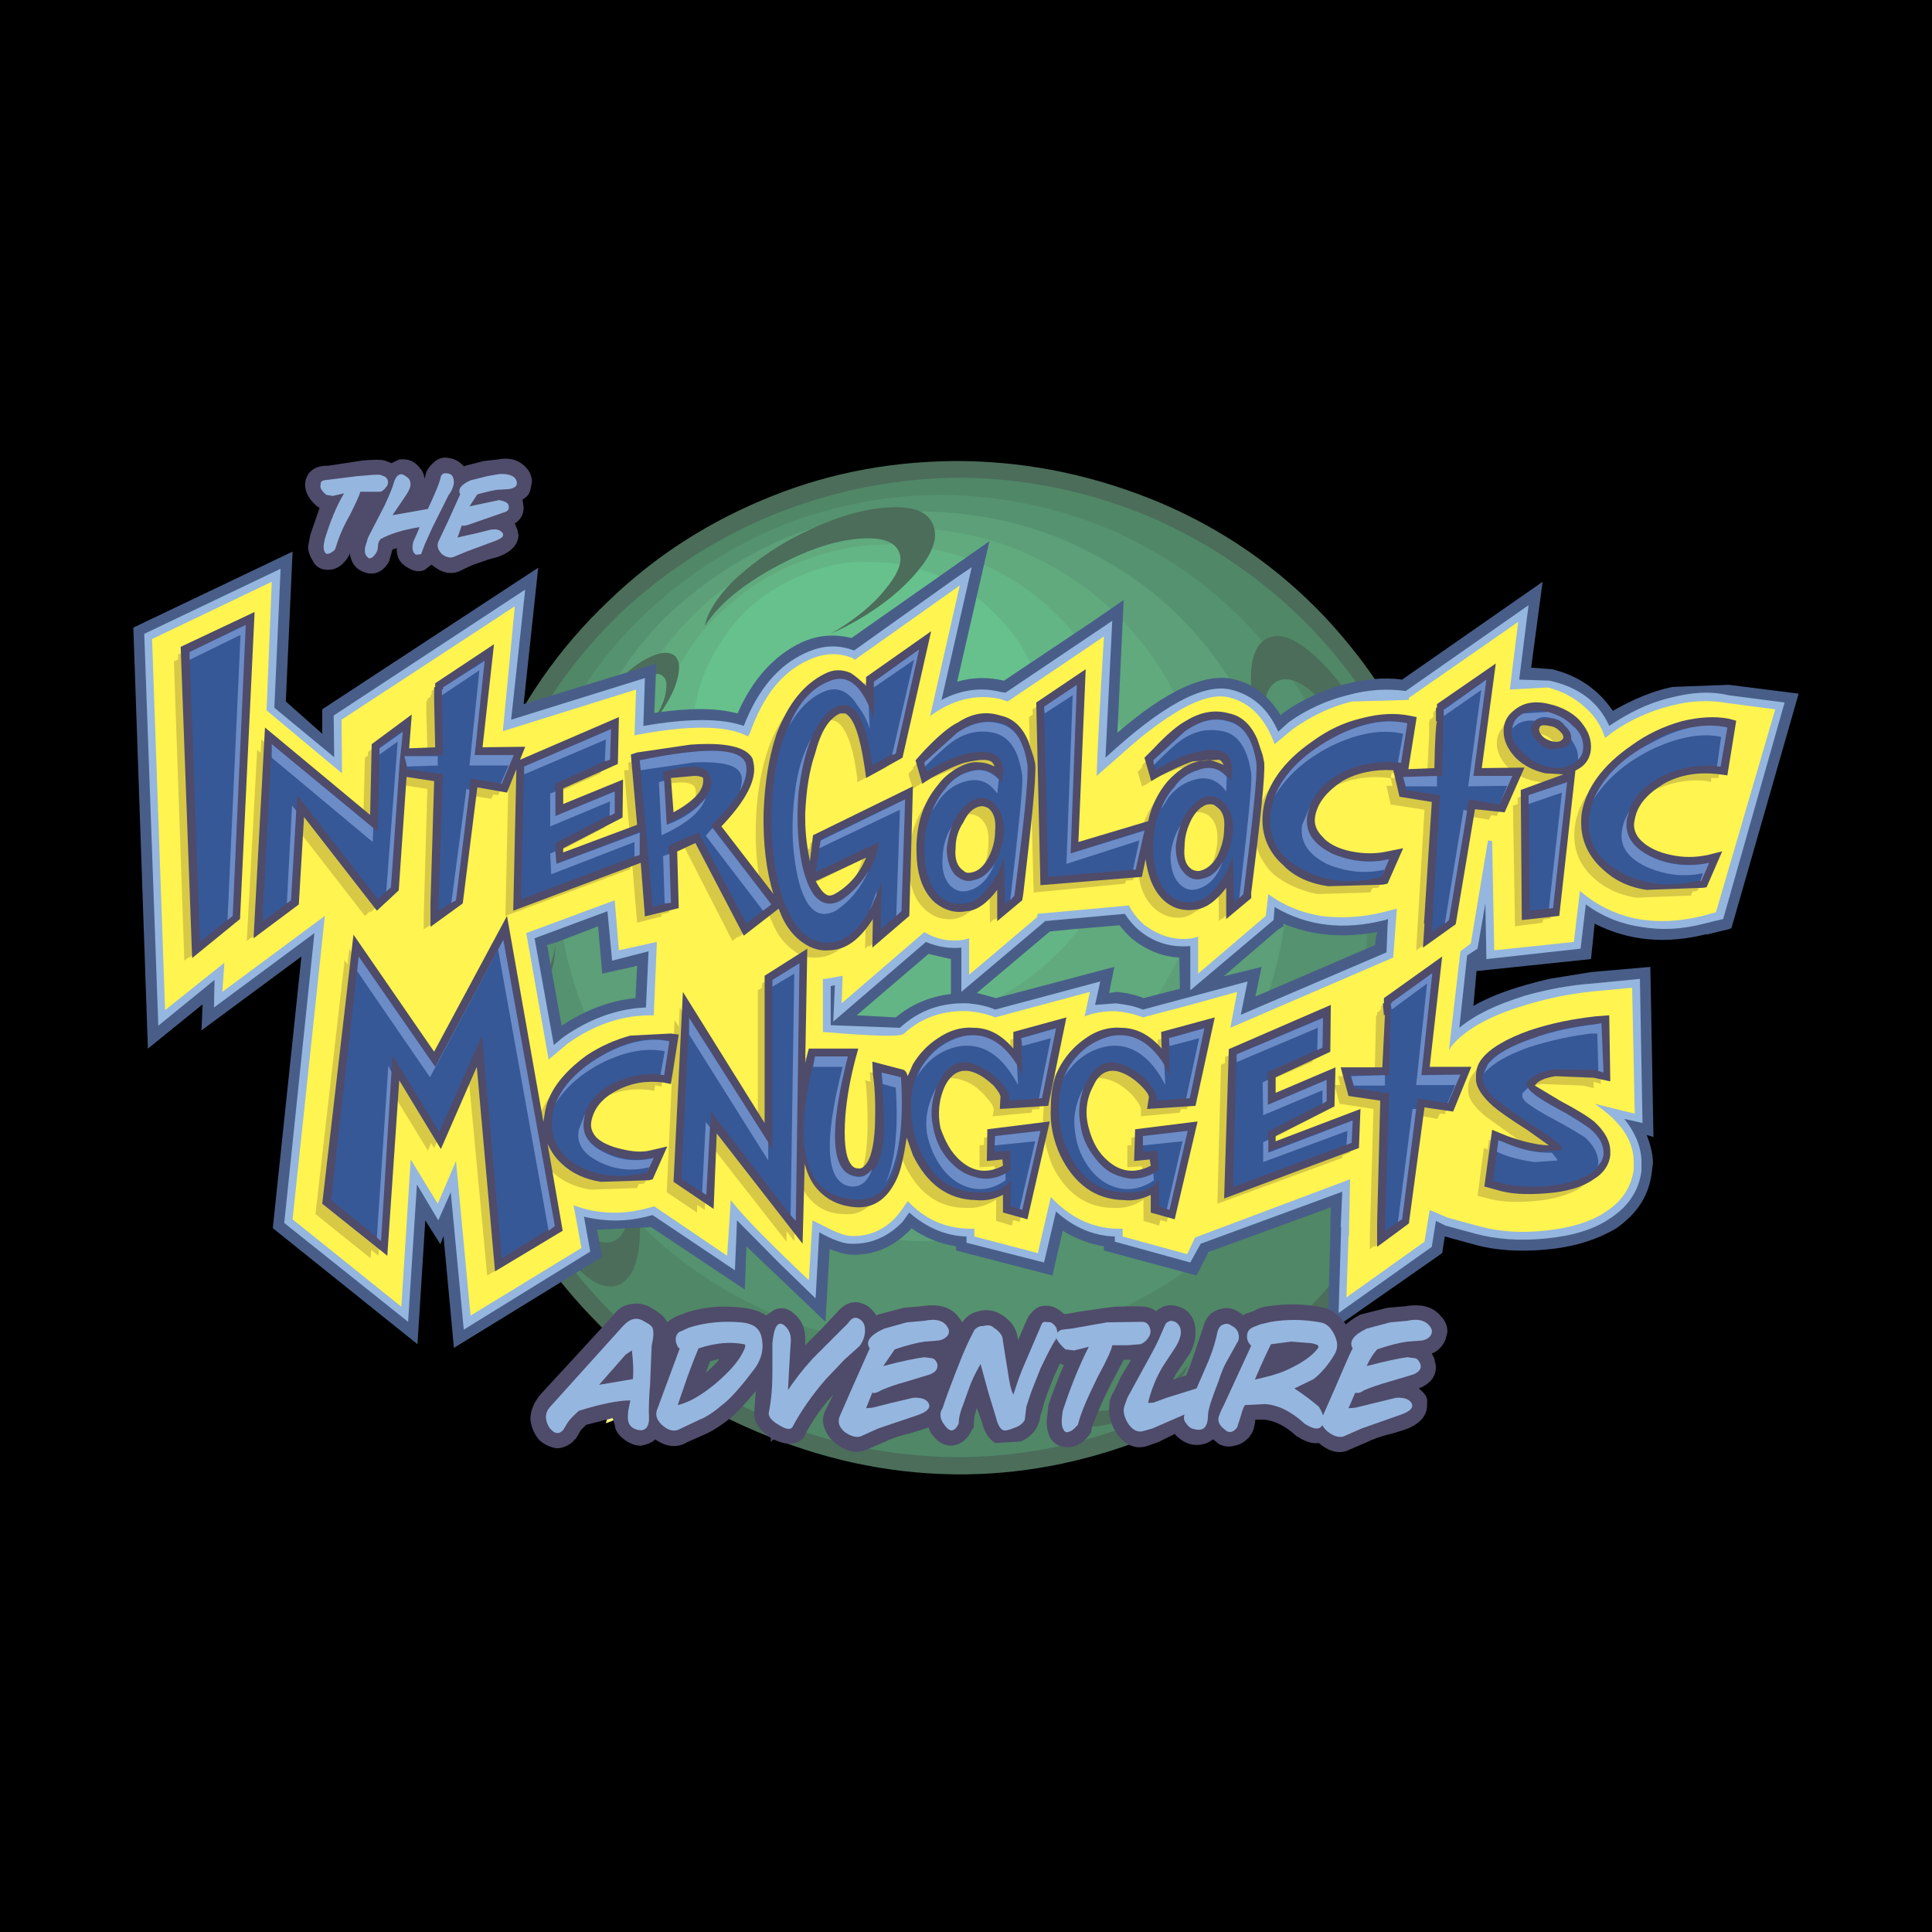 <?xml version="1.0" encoding="utf-8"?>
<!-- Generator: Adobe Illustrator 13.0.0, SVG Export Plug-In . SVG Version: 6.00 Build 14948)  -->
<!DOCTYPE svg PUBLIC "-//W3C//DTD SVG 1.0//EN" "http://www.w3.org/TR/2001/REC-SVG-20010904/DTD/svg10.dtd">
<svg version="1.0" id="Layer_1" xmlns="http://www.w3.org/2000/svg" xmlns:xlink="http://www.w3.org/1999/xlink" x="0px" y="0px"
	 width="192.756px" height="192.756px" viewBox="0 0 192.756 192.756" enable-background="new 0 0 192.756 192.756"
	 xml:space="preserve">
<g>
	<polygon fill-rule="evenodd" clip-rule="evenodd" points="0,0 192.756,0 192.756,192.756 0,192.756 0,0 	"/>
	<polygon fill-rule="evenodd" clip-rule="evenodd" fill="#FFF685" points="42.638,116.615 42.171,117.393 41.132,117.602 
		41.859,118.275 41.652,119.211 42.535,118.898 43.417,119.314 43.313,118.379 43.988,117.652 43.054,117.498 42.638,116.615 	"/>
	<polygon fill-rule="evenodd" clip-rule="evenodd" fill="#FFF685" points="60.707,141.018 60.448,142.004 61.382,141.641 
		62.265,142.057 62.161,141.123 62.888,140.447 61.902,140.238 61.486,139.408 60.967,140.188 60.032,140.344 60.707,141.018 	"/>
	<polygon fill-rule="evenodd" clip-rule="evenodd" fill="#FFF685" points="139.006,81.826 138.85,80.269 139.992,79.334 
		138.436,78.971 137.812,77.621 137.033,78.918 135.58,79.178 136.617,80.217 136.254,81.774 137.656,81.047 139.006,81.826 	"/>
	<path fill-rule="evenodd" clip-rule="evenodd" fill="#4B6D5A" d="M115.746,50.154c6.334,2.7,11.785,6.49,16.459,11.423
		c4.465,4.777,7.943,10.229,10.385,16.355c2.389,6.179,3.635,12.565,3.529,19.056c-0.104,6.854-1.453,13.344-4.152,19.627
		c-2.701,6.334-6.596,11.785-11.527,16.459c-4.725,4.568-10.125,8.049-16.252,10.488c-6.127,2.389-12.564,3.635-19.107,3.531
		c-6.75-0.105-13.24-1.559-19.575-4.258c-6.335-2.648-11.786-6.49-16.459-11.424c-4.569-4.725-8.048-10.176-10.437-16.355
		c-2.44-6.127-3.635-12.461-3.583-19.003c0.104-6.854,1.506-13.344,4.258-19.679c2.7-6.282,6.49-11.734,11.422-16.407
		c4.777-4.621,10.229-8.048,16.356-10.489c6.126-2.44,12.461-3.531,19.056-3.479C102.92,46.104,109.41,47.506,115.746,50.154
		L115.746,50.154z"/>
	<path fill-rule="evenodd" clip-rule="evenodd" fill="#508767" d="M115.07,51.711c6.023,2.7,11.318,6.334,15.889,11.111
		c4.361,4.569,7.736,9.865,10.072,15.732c2.336,5.971,3.428,12.098,3.375,18.433c-0.104,6.594-1.402,12.877-3.998,18.951
		c-2.699,6.074-6.387,11.318-11.164,15.939c-4.568,4.414-9.76,7.686-15.732,10.021c-5.918,2.338-12.045,3.531-18.38,3.479
		c-6.542-0.104-12.876-1.402-18.952-4.102c-6.023-2.648-11.319-6.283-15.888-11.059c-4.414-4.57-7.736-9.865-10.073-15.732
		c-2.337-5.973-3.531-12.15-3.427-18.433c0.052-6.594,1.35-12.929,4.05-18.952c2.7-6.075,6.334-11.371,11.06-15.94
		c4.621-4.31,9.865-7.684,15.784-10.021c5.971-2.336,12.098-3.479,18.433-3.479C102.66,47.765,108.996,49.115,115.07,51.711
		L115.07,51.711z"/>
	<path fill-rule="evenodd" clip-rule="evenodd" fill="#55926F" d="M124.676,62.563c3.791,4.05,6.75,8.619,8.826,13.76
		c1.973,5.192,3.012,10.54,2.908,16.096c-0.053,5.712-1.193,11.216-3.531,16.511c-2.336,5.297-5.555,9.969-9.709,13.863
		c-3.945,3.791-8.566,6.75-13.76,8.826c-5.088,1.975-10.436,3.012-15.992,2.908c-5.711-0.051-11.267-1.193-16.511-3.531
		c-5.296-2.336-9.969-5.555-13.863-9.709c-3.894-3.945-6.854-8.566-8.827-13.76c-1.973-5.088-3.011-10.436-2.959-15.991
		c0.104-5.712,1.246-11.268,3.478-16.512c2.337-5.296,5.556-9.969,9.71-13.863c4.05-3.791,8.619-6.75,13.759-8.827
		c5.192-1.973,10.541-3.012,16.096-2.959c5.71,0.104,11.214,1.246,16.511,3.479C116.109,55.19,120.781,58.409,124.676,62.563
		L124.676,62.563z"/>
	<path fill-rule="evenodd" clip-rule="evenodd" fill="#5C9F78" d="M106.555,54.048c4.518,2.025,8.516,4.673,11.891,8.256
		c3.168,3.375,5.711,7.321,7.424,11.734c1.715,4.414,2.598,9.034,2.598,13.759c-0.105,4.881-1.039,9.554-3.012,14.123
		c-2.025,4.518-4.674,8.412-8.256,11.787c-3.428,3.271-7.322,5.764-11.734,7.529c-4.414,1.713-9.035,2.596-13.76,2.596
		c-4.933-0.104-9.605-1.039-14.123-3.064c-4.517-1.973-8.463-4.672-11.838-8.203c-3.219-3.479-5.711-7.426-7.529-11.838
		c-1.765-4.414-2.596-8.931-2.544-13.708c0.104-4.933,1.038-9.605,3.063-14.071c1.973-4.518,4.673-8.516,8.204-11.89
		c3.479-3.167,7.373-5.711,11.787-7.529c4.413-1.713,8.982-2.596,13.759-2.492C97.312,51.14,101.986,52.075,106.555,54.048
		L106.555,54.048z"/>
	<path fill-rule="evenodd" clip-rule="evenodd" fill="#60AA7E" d="M102.35,55.19c3.686,1.661,7.01,3.894,9.762,6.854
		c2.699,2.856,4.775,6.023,6.23,9.761c1.453,3.635,2.18,7.425,2.076,11.319c0,4.102-0.883,7.996-2.492,11.683
		c-1.662,3.738-3.895,7.009-6.854,9.865c-2.855,2.701-6.074,4.777-9.709,6.23c-3.687,1.506-7.529,2.182-11.423,2.078
		c-4.05-0.053-7.944-0.832-11.683-2.492c-3.687-1.662-7.01-3.895-9.762-6.854c-2.7-2.857-4.776-6.023-6.23-9.659
		c-1.454-3.738-2.181-7.529-2.181-11.422c0.104-4.102,0.883-7.997,2.544-11.683c1.61-3.738,3.946-7.009,6.906-9.865
		c2.752-2.7,5.971-4.673,9.709-6.179c3.635-1.454,7.425-2.129,11.319-2.129C94.613,52.75,98.611,53.529,102.35,55.19L102.35,55.19z"
		/>
	<path fill-rule="evenodd" clip-rule="evenodd" fill="#64B585" d="M105.879,61.784c2.182,2.233,3.791,4.829,4.934,7.789
		c1.143,2.855,1.713,5.867,1.662,8.982c0,3.219-0.727,6.334-2.025,9.242c-1.299,3.063-3.115,5.66-5.451,7.789
		c-2.234,2.182-4.83,3.842-7.686,4.932c-2.855,1.143-5.867,1.766-8.982,1.766c-3.219-0.104-6.334-0.727-9.346-2.023
		c-2.96-1.299-5.556-3.116-7.789-5.453c-2.181-2.232-3.842-4.829-4.933-7.685c-1.143-2.96-1.766-5.971-1.662-9.086
		c0-3.219,0.675-6.335,1.973-9.242c1.298-3.063,3.116-5.66,5.452-7.788c2.285-2.181,4.881-3.843,7.736-4.933
		c2.856-1.142,5.867-1.765,8.983-1.765c3.219,0.104,6.334,0.727,9.346,2.025C101.051,57.631,103.646,59.448,105.879,61.784
		L105.879,61.784z"/>
	<path fill-rule="evenodd" clip-rule="evenodd" fill="#67C18C" d="M103.283,67.236c1.715,4.569,1.662,9.086-0.26,13.552
		c-1.973,4.517-5.192,7.632-9.761,9.45c-4.621,1.817-9.086,1.714-13.604-0.26c-4.414-1.973-7.529-5.192-9.346-9.761
		c-0.883-2.181-1.298-4.362-1.298-6.698c0.104-2.337,0.519-4.673,1.454-6.802c0.987-2.181,2.336-4.154,3.998-5.815
		c1.662-1.558,3.635-2.752,5.815-3.635c2.129-0.882,4.31-1.298,6.646-1.194c2.336,0,4.673,0.52,6.906,1.454
		c2.181,0.935,4.102,2.232,5.711,3.998C101.207,63.134,102.4,65.056,103.283,67.236L103.283,67.236z"/>
	<path fill-rule="evenodd" clip-rule="evenodd" fill="#4B6D5A" d="M77.686,56.385c2.752-1.454,5.244-2.337,7.581-2.596
		c2.336-0.26,3.842,0.104,4.361,1.142c0.52,0.935,0.052,2.232-1.246,3.79c-1.298,1.662-3.115,3.116-5.503,4.518l1.298-0.623
		c3.115-1.609,5.504-3.427,7.27-5.504c1.713-2.025,2.232-3.634,1.558-4.933c-0.623-1.298-2.285-1.765-4.933-1.506
		c-2.7,0.26-5.556,1.247-8.671,2.856c-2.492,1.298-4.569,2.856-6.334,4.517c-1.609,1.662-2.492,3.115-2.752,4.414
		C71.715,60.278,74.104,58.306,77.686,56.385L77.686,56.385z"/>
	<path fill-rule="evenodd" clip-rule="evenodd" fill="#4B6D5A" d="M126.492,63.654c1.299-0.571,2.857,0.104,4.83,1.921
		s3.738,4.257,5.191,7.425c1.143,2.596,1.922,5.037,2.232,7.373c0.365,2.336,0.209,4.05-0.414,5.192
		c0.154-2.596-0.623-5.608-2.232-9.19c-1.299-2.855-2.805-5.088-4.518-6.75c-1.662-1.609-2.961-2.129-4.051-1.713
		c-0.986,0.416-1.506,1.713-1.402,3.79c0.105,2.025,0.676,4.362,1.715,6.958l-0.676-1.298c-1.453-3.219-2.232-6.075-2.336-8.775
		C124.676,65.938,125.195,64.277,126.492,63.654L126.492,63.654z"/>
	<path fill-rule="evenodd" clip-rule="evenodd" fill="#4B6D5A" d="M60.604,70.611c1.039-1.298,2.077-2.181,3.219-2.804
		c1.143-0.571,1.921-0.779,2.336-0.312c0.415,0.312,0.415,1.039,0.156,2.077c-0.312,1.039-0.935,2.128-1.817,3.271l0.52-0.52
		c1.142-1.454,2.025-2.855,2.44-4.153c0.415-1.298,0.415-2.233-0.156-2.752c-0.623-0.467-1.505-0.363-2.804,0.312
		c-1.194,0.623-2.388,1.662-3.634,3.063c-0.935,1.09-1.713,2.336-2.129,3.427c-0.52,1.142-0.727,2.025-0.52,2.7
		C58.475,73.623,59.253,72.169,60.604,70.611L60.604,70.611z"/>
	<path fill-rule="evenodd" clip-rule="evenodd" fill="#4B6D5A" d="M53.542,114.537c0.935,2.855,2.129,5.297,3.635,7.113
		c1.454,1.818,2.752,2.596,3.894,2.232c1.039-0.311,1.609-1.557,1.817-3.635c0.156-1.973-0.104-4.412-0.883-7.061l0.416,1.35
		c1.142,3.375,1.558,6.334,1.402,9.035c-0.156,2.648-0.935,4.205-2.233,4.674c-1.298,0.414-2.855-0.365-4.621-2.441
		c-1.713-1.973-3.115-4.674-4.206-8.049c-0.882-2.699-1.298-5.295-1.402-7.631c-0.104-2.338,0.259-3.947,1.039-5.09
		C51.984,107.527,52.296,110.748,53.542,114.537L53.542,114.537z"/>
	<path fill-rule="evenodd" clip-rule="evenodd" fill="#4B6D5A" d="M51.102,92.471c-0.104,1.661,0,3.063,0.364,4.258
		c0.312,1.143,0.831,1.713,1.454,1.816c0.623,0,1.142-0.414,1.662-1.401c0.416-0.935,0.779-2.128,0.935-3.635l-0.104,0.779
		c-0.052,1.817-0.519,3.375-1.09,4.673c-0.623,1.299-1.246,1.922-2.025,1.816c-0.779-0.051-1.298-0.777-1.713-2.076
		c-0.416-1.35-0.623-2.908-0.519-4.725c0.104-1.505,0.415-2.855,0.882-3.998c0.416-1.142,0.831-1.921,1.454-2.336
		C51.725,88.784,51.258,90.394,51.102,92.471L51.102,92.471z"/>
	<path fill-rule="evenodd" clip-rule="evenodd" fill="#4B6D5A" d="M110.553,140.707c-1.193,0.154-1.973,0-2.232-0.623
		c-0.26-0.52-0.104-1.195,0.57-1.975c0.729-0.777,1.662-1.557,2.961-2.336l-0.623,0.312c-1.609,0.777-2.908,1.766-3.895,2.855
		c-0.936,1.143-1.195,2.025-0.83,2.596c0.311,0.623,1.193,0.883,2.596,0.779c1.453-0.053,2.906-0.57,4.568-1.455
		c1.299-0.674,2.441-1.453,3.375-2.336c0.779-0.883,1.299-1.662,1.453-2.336c-0.777,1.143-2.076,2.232-3.893,3.219
		C113.148,140.084,111.748,140.5,110.553,140.707L110.553,140.707z"/>
	<path fill-rule="evenodd" clip-rule="evenodd" fill="#485E88" d="M28.515,69.988l0.675-14.954l-15.888,7.581l1.454,42.006
		l5.452-4.414l-0.104,2.596l9.969-7.373l-2.856,27.103l14.435,11.58l0.779-12.359l1.506,2.389l0.312-0.83l1.039,11.164l14.797-9.088
		l-0.519-2.699l5.4-0.26l9.346,6.23l0.156-4.309l7.892,7.527l0.416-7.268c0.779,0.311,1.454,0.52,2.077,0.57
		c2.337,0.104,4.31-0.779,5.971-2.492l0.104-0.156c1.298,0.936,2.855,1.559,4.465,1.818v0.414l9.606,2.492l1.037-4.465
		c1.246,0.779,2.596,1.299,4.102,1.559v0.414l9.242,2.492l1.195-2.336l12.201-4.465l-0.051,2.076v0.779l-0.26,9.139l-0.105,0.623
		l11.527-8.049l0.26-1.66l2.855,0.777c2.129,0.623,4.674,0.779,7.322,0.52c2.855-0.26,5.141-1.039,6.957-2.129
		c2.129-1.506,3.271-3.322,3.531-5.658l0.104-0.832c0-0.779-0.207-1.766-0.623-2.803l0.674,0.207l-0.311-16.979l-5.92,0.52
		l-4.154,0.674c-3.115,0.729-5.607,1.559-7.58,2.701l0.312-3.479l11.422-1.195l0.363-3.531c3.375,1.714,7.113,2.077,11.164,1.039
		v0.052l2.336-0.571l0.156-0.104l6.697-23.366l-6.957-0.882l-5.607,0.208c-2.076,0.416-4.049,1.298-5.971,2.389
		c-1.453-2.129-3.479-3.531-6.076-4.154l-2.076-0.156l1.143-8.567l-14.02,9.761c-1.816-0.259-3.789-0.052-5.971,0.52
		c-2.182,0.623-4.154,1.558-5.971,2.855l-0.156,0.208c-1.246-2.025-2.805-3.219-4.777-3.635c-2.752-0.623-6.594,1.091-11.525,5.348
		l0.623-13.241L109.1,61.94l-8.932,5.971c-1.557-0.363-3.115-0.363-4.672,0.104l3.219-14.02l-13.76,9.658
		c-1.662-0.416-3.375-0.312-5.036,0.467c-2.7,1.298-4.829,3.634-6.335,7.061c-2.077-0.571-4.829-0.571-8.308-0.052l0.208-4.933
		l-2.544,0.779l-10.696,3.271l1.454-13.604L32.15,70.767v2.44L28.515,69.988L28.515,69.988L28.515,69.988z M110.656,99.064
		l0.52-2.596l-11.787,3.115l-1.92-0.52l7.27-6.126l2.076-0.208l4.881-0.415c0.416,0.519,0.779,0.935,1.193,1.298
		c1.402,1.142,2.961,1.817,4.777,1.921l0.053,3.115l-3.635,0.936c-0.832-0.363-1.713-0.52-2.648-0.623L110.656,99.064
		L110.656,99.064L110.656,99.064z M94.873,95.69v3.478c-2.129,0.26-3.946,1.039-5.504,2.338l-3.895-0.209l7.166-6.126L94.873,95.69
		L94.873,95.69L94.873,95.69z M63.563,96.365l-0.156,3.219c-2.596,0.26-5.036,1.193-7.373,2.752l-1.454-8.048l1.039-0.312
		l4.05-1.558l0.415,4.725L63.563,96.365L63.563,96.365L63.563,96.365z M137.396,92.99v0.208l-0.104,0.155l-0.104,0.935l-11.943,5.14
		l0.623-2.959l-3.789,0.934l5.451-4.672l0.52-0.312v-0.26C130.906,93.353,134.021,93.613,137.396,92.99L137.396,92.99z"/>
	<path fill-rule="evenodd" clip-rule="evenodd" fill="#95B6DF" d="M33.344,75.544l-5.971-4.933l0.623-13.864l-13.604,6.491
		l1.402,39.098l5.607-4.568l-0.052,2.75l10.021-7.424l-3.011,28.92l12.357,9.865l0.882-13.707l2.129,3.582l1.246-2.803l1.298,13.707
		l12.617-7.789l-0.623-3.479c2.181,0.52,4.413,0.52,6.594-0.104l0.26-0.051l8.204,5.504l0.208-4.986l4.154,4.207l3.687,3.582
		l0.363-6.594c1.402,0.779,2.44,1.143,3.219,1.143c1.973,0.051,3.687-0.727,5.088-2.182l0.675-0.934
		c1.662,1.453,3.583,2.336,5.711,2.389v0.623l7.736,1.973l1.195-5.09c1.713,1.559,3.738,2.441,5.867,2.494v0.518l7.527,2.078
		l1.039-1.869l14.123-5.193l-0.156,3.635l0.053-0.207l-0.26,8.67l9.295-6.594l0.414-2.596l0.936,0.467l3.062,0.832
		c1.973,0.518,4.311,0.727,6.906,0.467c2.699-0.26,4.828-0.883,6.49-2.025c1.816-1.193,2.855-2.752,3.115-4.725v-0.883
		c0-1.453-0.623-2.959-1.713-4.309l1.816,0.414l-0.26-14.383l-4.775,0.469c-2.182,0.154-4.414,0.57-6.646,1.193
		c-2.855,0.883-5.037,1.922-6.596,3.219l0.779-7.217l1.039-0.675l0.779-4.518l0.104,5.556l9.398-1.039l0.52-4.414
		c1.557,1.142,3.375,1.921,5.451,2.233c2.076,0.363,4.154,0.259,6.334-0.312l1.922-0.467l6.127-21.6l-5.607-0.728
		c-1.766-0.415-3.635-0.311-5.816,0.26c-2.18,0.52-4.154,1.506-6.074,2.804c-1.09-2.44-3.115-3.894-5.973-4.517l-3.01-0.104
		l0.934-7.425l-12.254,8.567c-1.816-0.26-3.738-0.156-5.814,0.415c-2.078,0.52-4.051,1.402-5.867,2.7L127.531,73
		c-1.039-2.336-2.596-3.687-4.777-4.206c-2.699-0.623-6.854,1.609-12.461,6.802l0.676-13.656l-10.645,7.166l-0.416-0.052
		c-1.972-0.52-3.997-0.26-5.97,0.778l3.011-13.24l-1.609,1.09L85.215,64.9c-1.662-0.623-3.219-0.52-4.881,0.259
		c-2.648,1.194-4.725,3.635-6.127,7.269c-2.181-0.779-5.556-0.779-10.021,0l0.156-4.776l-13.345,4.153l1.402-12.98L33.292,71.39
		L33.344,75.544L33.344,75.544L33.344,75.544z M113.668,92.834c1.453,1.194,3.115,1.713,5.088,1.558v4.413l8.309-7.009l0.104-1.298
		c3.271,1.921,6.906,2.336,11.008,1.298l0.311-0.104l-0.051,0.727l-0.104,2.597l-14.539,6.231l0.676-3.324l-10.438,2.805
		c-0.883-0.363-1.766-0.52-2.699-0.623l-2.078,0.156l0.52-2.338l-10.488,2.805c-0.83-0.363-1.713-0.52-2.647-0.623
		c-2.7-0.104-4.933,0.674-6.854,2.439l-6.905-0.26v-3.893l0.415-0.105l-0.156,3.635l9.243-7.944c1.194,0.52,2.44,0.675,3.531,0.571
		v4.414l8.308-7.009v-0.052l7.996-0.727C112.629,91.795,113.148,92.418,113.668,92.834L113.668,92.834L113.668,92.834z
		 M60.604,90.913l0.467,4.933l3.634-0.935l-0.259,5.607c-2.856,0.105-5.66,1.143-8.256,2.961l-0.934,0.779l-1.921-10.645
		L60.604,90.913L60.604,90.913z"/>
	<path fill-rule="evenodd" clip-rule="evenodd" fill="#FFF450" d="M27.114,58.046l-11.942,5.711l1.298,37.02l5.919-4.724
		l-0.208,2.908L32.41,91.38l-3.22,30.271l10.853,8.723l0.934-14.693l2.7,4.414l1.817-4.258l1.454,15.42l11.06-6.748l-0.779-4.26
		c2.336,0.883,4.881,0.988,7.477,0.26l0.571-0.154l7.269,4.932l0.364-5.555c1.142,1.506,3.738,4.152,7.788,7.996l0.364-5.973
		l1.869,0.936c0.882,0.416,1.558,0.623,2.025,0.623c1.817,0.053,3.271-0.623,4.465-1.922c0.363-0.414,0.727-0.934,1.143-1.557
		c1.713,1.816,3.738,2.699,6.075,2.752h0.571v0.779l6.334,1.66l1.299-5.607c1.816,1.973,4.049,3.115,6.594,3.168h0.57v0.779
		l6.439,1.766l0.779-1.662l15.473-5.816l-0.104,4.881v0.676l-0.053,0.156l-0.207,6.074l7.787-5.557l0.52-3.166l1.818,0.779
		l3.062,0.83c1.869,0.52,4.051,0.727,6.49,0.467c2.648-0.26,4.725-0.883,6.23-1.922c1.609-1.037,2.492-2.439,2.752-4.152v-0.779
		c0-2.182-1.297-4.051-3.895-5.814l3.998,0.986l-0.258-12.566l-3.895,0.363c-2.545,0.26-4.934,0.779-7.373,1.559
		c-3.221,1.039-5.453,2.336-6.75,3.895l-0.26,0.414l1.143-9.865l1.037-0.779l1.715-10.28l0.414,0.052l0.209,10.904l7.943-0.831
		l0.623-5.192l0.053,0.155c1.504,1.298,3.322,2.233,5.451,2.7c2.182,0.415,4.414,0.312,6.697-0.26l1.352-0.363l5.918-20.25
		l-4.777-0.623c-1.713-0.312-3.633-0.26-5.607,0.259c-2.076,0.52-4.102,1.402-5.918,2.7l-0.676,0.519
		c-0.363-1.194-1.039-2.232-2.076-3.115c-1.039-0.935-2.232-1.558-3.635-1.921l-3.791,0.208l0.83-6.75l-10.902,7.581v0.208h-0.156
		l-5.557,0.156c-2.076,0.519-4.049,1.454-5.867,2.751l-1.816,1.506c-0.934-2.596-2.439-4.153-4.568-4.673
		c-1.922-0.467-4.621,0.779-8.049,3.427c-1.039,0.779-2.18,1.817-3.479,2.96l-1.662,1.454c0.104-3.167,0.363-7.789,0.727-13.915
		l-9.605,6.49l-0.777-0.26c-2.441-0.52-4.778,0.104-6.958,1.713l2.959-13.033l-10.488,7.425l-0.156-0.155
		c-1.454-0.623-2.959-0.52-4.414,0.155c-2.7,1.194-4.569,3.635-5.867,7.27l-0.208,0.364c-2.129-1.143-5.971-1.143-11.319-0.104
		l0.156-4.569l-13.292,4.154l1.194-12.462l-17.29,11.319l0.052,5.348l-7.529-6.283L27.114,58.046L27.114,58.046L27.114,58.046z
		 M114.084,92.211c1.506,1.142,3.062,1.662,4.881,1.402l0.57-0.156v3.687l6.75-5.764l0.26-2.18c1.506,1.142,3.219,1.817,5.191,2.18
		c2.025,0.26,4.104,0.156,6.232-0.363l1.4-0.363l-0.154,2.025l-0.209,2.855l-16.252,7.009l0.676-3.582l-4.674,1.299l-4.725,1.246
		c-0.883-0.363-1.766-0.52-2.699-0.623c-1.143,0-2.182,0.154-3.115,0.518l0.52-2.439l-9.451,2.545
		c-0.83-0.363-1.713-0.52-2.647-0.623c-2.544-0.105-4.673,0.623-6.438,2.232c-0.312,0.363-3.011,0.26-8.1-0.156v-5.297h0.259
		l1.714-0.311l-0.104,2.752l8.255-7.114c1.194,0.727,2.493,0.986,3.895,0.779l0.571-0.156v3.635l6.75-5.712l0.104-0.364l9.086-0.831
		C113.045,91.121,113.512,91.692,114.084,92.211L114.084,92.211L114.084,92.211z M61.746,94.807l3.791-0.831l-0.312,7.321
		c-2.856-0.051-5.711,0.779-8.567,2.805l-1.921,1.609l-2.232-12.617l8.826-3.271L61.746,94.807L61.746,94.807z"/>
	<path fill-rule="evenodd" clip-rule="evenodd" fill="#D7C945" d="M65.64,104.775c-1.143-0.26-2.44-0.26-3.895,0.156
		c-1.454,0.467-2.855,1.039-4.154,2.025c-2.44,1.609-3.79,3.531-4.05,5.607c-0.26,1.713,0.312,3.219,1.61,4.414
		c0.986,0.883,2.181,1.453,3.738,1.713l4.517-0.156h0.156l0.935-2.232l-0.571,0.053c-1.038,0.26-2.181,0.26-3.323,0
		c-1.09-0.26-1.973-0.676-2.596-1.299c-0.571-0.57-0.831-1.299-0.675-2.129c0.259-1.297,1.194-2.439,2.7-3.322
		c1.454-0.779,3.116-1.092,4.933-0.832l0.311,0.053l0.623-3.945L65.64,104.775L65.64,104.775z"/>
	<polygon fill-rule="evenodd" clip-rule="evenodd" fill="#D7C945" points="48.765,94.807 42.171,107.01 34.382,95.793 
		31.475,121.131 36.979,125.545 38.225,107.477 42.69,114.797 46.584,105.711 48.609,127.258 54.373,123.729 49.128,94.028 
		48.765,94.807 	"/>
	<polygon fill-rule="evenodd" clip-rule="evenodd" fill="#D7C945" points="75.609,98.805 75.609,114.9 67.301,101.766 
		66.523,118.951 69.534,120.977 69.897,112.928 78.465,123.883 78.776,96.832 78.257,97.092 75.609,98.805 	"/>
	<path fill-rule="evenodd" clip-rule="evenodd" fill="#D7C945" d="M83.709,106.23l-3.79,0.104l-0.416,1.816
		c-0.26,1.195-0.364,2.338-0.468,3.48c-0.259,3.529,0.26,6.021,1.506,7.684c0.935,1.193,2.128,1.816,3.79,1.816
		c0.935,0.105,1.817-0.26,2.493-0.934c1.142-1.299,1.817-3.582,2.077-6.75c0.104-1.039,0.104-2.182,0.104-3.322l-0.104-1.455v-0.26
		l-2.597-0.623l0.104,0.469c0.104,1.297,0.156,2.646,0.156,4.152c-0.052,2.855-0.416,4.725-1.194,5.504
		c-0.26,0.26-0.675,0.467-1.143,0.363c-0.312-0.104-0.675-0.26-0.935-0.623c-0.779-1.037-0.935-3.166-0.519-6.387
		c0.26-1.66,0.519-3.115,0.935-4.568V106.23L83.709,106.23z"/>
	<path fill-rule="evenodd" clip-rule="evenodd" fill="#D7C945" d="M95.911,104.152c-1.091,0-2.233,0.363-3.271,1.039
		c-0.935,0.623-1.713,1.506-2.336,2.441c-0.623,1.037-0.935,2.439-0.935,4.049c0,1.662,0.312,3.219,0.935,4.621
		c1.298,2.648,3.271,4.154,5.867,4.205c1.298,0.105,2.337-0.26,3.218-0.83v2.129l1.559,0.467l1.973-8.566l-5.192,0.57v2.182
		l1.506-0.104l0.051,1.4c-1.713,1.143-3.374,1.039-4.984-0.363c-1.039-0.83-1.766-1.973-2.077-3.426
		c-0.467-1.662-0.259-3.219,0.416-4.674c0.779-1.506,1.817-2.025,3.271-1.557c0.882,0.26,1.661,0.777,2.337,1.557
		c0.623,0.676,0.986,1.195,0.883,1.609l-0.105,0.469l3.895-0.365l1.662-7.631l-4.258,1.141l0.104,2.752
		C99.131,105.295,97.676,104.258,95.911,104.152L95.911,104.152z"/>
	<path fill-rule="evenodd" clip-rule="evenodd" fill="#D7C945" d="M113.824,111.371l3.895-0.365l1.557-7.631l-4.154,1.141
		l0.105,2.752c-1.299-1.973-2.855-3.01-4.57-3.115c-1.143,0-2.283,0.363-3.322,1.039c-0.936,0.623-1.713,1.506-2.336,2.441
		c-0.572,1.037-0.936,2.439-0.936,4.049c0,1.662,0.363,3.219,0.936,4.621c1.297,2.648,3.322,4.154,5.918,4.205
		c1.299,0.105,2.336-0.26,3.168-0.83v2.129l1.557,0.467l2.025-8.566l-5.191,0.57v2.182l1.453-0.104l0.104,1.4
		c-1.766,1.143-3.375,1.039-5.035-0.363c-1.039-0.83-1.715-1.973-2.078-3.426c-0.363-1.662-0.156-3.219,0.52-4.674
		c0.676-1.506,1.713-2.025,3.219-1.557c0.832,0.26,1.609,0.777,2.338,1.557c0.57,0.676,0.934,1.195,0.83,1.609V111.371
		L113.824,111.371z"/>
	<polygon fill-rule="evenodd" clip-rule="evenodd" fill="#D7C945" points="142.07,97.662 137.396,101.037 137.396,101.297 
		137.293,101.297 137.137,108.15 133.139,108.256 133.658,110.125 137.033,110.643 136.67,123.209 136.67,124.611 138.955,123.053 
		140.512,111.111 143.42,111.631 144.926,108.15 140.928,108.15 142.07,97.662 	"/>
	<polygon fill-rule="evenodd" clip-rule="evenodd" fill="#D7C945" points="121.82,106.23 121.457,120.094 133.918,115.523 
		134.021,112.564 125.611,115.68 125.611,114.277 131.426,111.266 131.479,108.514 125.611,110.902 125.506,108.307 
		130.959,105.918 131.062,102.283 121.82,106.23 	"/>
	<polygon fill-rule="evenodd" clip-rule="evenodd" fill="#D7C945" points="36.408,75.596 36.2,83.488 25.66,74.817 24.621,93.873 
		28.1,91.172 28.671,81.411 36.408,91.38 38.017,89.823 39.004,77.361 39.263,78.192 42.638,78.711 42.275,91.38 42.275,92.73 
		44.507,91.121 46.013,79.23 49.025,79.698 50.479,76.219 46.429,76.219 47.467,66.509 42.638,69.729 42.638,69.884 42.535,69.988 
		42.535,71.182 42.69,76.323 39.056,76.323 39.263,73.519 36.408,75.596 	"/>
	<path fill-rule="evenodd" clip-rule="evenodd" fill="#D7C945" d="M81.32,68.95c-2.025,0.935-3.583,2.751-4.621,5.607
		c-0.935,2.7-1.35,5.711-1.298,9.294c0.104,3.427,0.727,6.282,1.817,8.567c0.467,1.039,1.142,1.817,1.921,2.389
		c0.779,0.623,1.558,0.779,2.441,0.727c1.869-0.104,3.53-1.558,4.828-4.621l-0.104,3.739l2.7-2.336l0.416-11.838l-8.982,4.309
		l-0.623,3.999l6.23-3.063c-0.675,2.336-1.869,3.998-3.531,5.036c-0.623,0.364-1.142,0.416-1.661,0.156
		c-0.571-0.415-1.194-1.35-1.61-3.011c-0.467-1.558-0.623-3.375-0.519-5.556c0-2.336,0.26-4.31,0.831-6.127
		c0.623-2.181,1.558-3.634,2.804-4.257c0.312-0.156,0.675-0.156,1.039,0c0.935,0.467,1.713,2.336,2.129,5.659v0.416l2.855-1.454
		l2.544-11.268l-5.296,3.739l0.104,2.336c-0.623-1.298-1.402-2.181-2.284-2.596C82.67,68.534,81.996,68.534,81.32,68.95L81.32,68.95
		z"/>
	<path fill-rule="evenodd" clip-rule="evenodd" fill="#D7C945" d="M98.508,73c-1.299-0.26-2.649,0-4.051,0.779
		c-0.779,0.467-1.713,1.298-3.011,2.596l-0.779,0.779v0.26l0.416,1.246l0.364-0.208c1.09-0.675,2.336-1.194,3.427-1.61l2.959-0.104
		c0.417,0.259,0.676,0.623,0.78,1.194l-0.104,0.727c-0.572-0.623-1.195-0.883-1.974-0.987c-1.402,0-2.596,0.727-3.739,2.025
		c-1.558,1.869-2.232,4.154-2.129,6.75c0.052,2.077,0.675,3.531,1.817,4.465c0.779,0.624,1.609,0.883,2.648,0.779
		c1.298-0.156,2.544-1.298,3.583-3.427l0.051,3.79l1.506-1.298l0.053-0.415c0.883-7.217,1.299-11.423,1.246-12.825v-0.104
		l-0.104-0.571l-0.52-1.402C100.324,74.038,99.545,73.259,98.508,73L98.508,73L98.508,73z M98.611,84.163
		c0,1.039-0.26,2.025-0.78,2.96c-0.623,0.883-1.194,1.402-1.92,1.662c-0.52,0.052-0.935,0-1.35-0.26
		c-0.727-0.519-1.039-1.402-0.987-2.7c0.104-1.039,0.364-1.973,0.883-2.959c0.519-0.831,1.142-1.35,1.817-1.609
		c0.52-0.104,0.935,0,1.402,0.26C98.352,82.034,98.715,82.865,98.611,84.163L98.611,84.163z"/>
	<path fill-rule="evenodd" clip-rule="evenodd" fill="#D7C945" d="M113.928,78.452l0.363-0.156c1.09-0.778,2.336-1.298,3.428-1.661
		l2.855-0.052c0.52,0.259,0.779,0.571,0.779,1.194v0.675c-0.572-0.571-1.195-0.831-1.975-0.935c-1.4-0.104-2.596,0.623-3.738,1.973
		c-1.557,1.817-2.232,4.102-2.129,6.75c0.053,2.077,0.676,3.583,1.818,4.517c0.779,0.623,1.609,0.883,2.648,0.779
		c1.297-0.26,2.439-1.402,3.582-3.479l0.053,3.842l1.504-1.298l0.053-0.26c0.883-7.477,1.299-11.787,1.246-12.98v-0.104
		c0-0.416-0.207-1.142-0.623-1.973c-0.623-1.402-1.402-2.181-2.439-2.44c-1.299-0.259-2.648,0-4.051,0.779
		c-0.779,0.416-1.713,1.298-3.012,2.596l-0.779,0.779L113.928,78.452L113.928,78.452L113.928,78.452z M119.119,81.047
		c0.52-0.052,0.936,0,1.402,0.26c0.676,0.519,1.039,1.402,0.936,2.7c-0.104,1.039-0.363,1.973-0.883,2.959
		c-0.52,0.831-1.09,1.35-1.818,1.61c-0.57,0.104-1.037,0-1.453-0.26c-0.623-0.519-0.934-1.35-0.883-2.647
		c0-1.143,0.26-2.077,0.779-2.96S118.342,81.307,119.119,81.047L119.119,81.047z"/>
	<polygon fill-rule="evenodd" clip-rule="evenodd" fill="#D7C945" points="102.66,71.546 103.129,89.043 112.266,88.161 
		113.408,83.592 105.984,85.928 106.555,68.95 102.66,71.546 	"/>
	<path fill-rule="evenodd" clip-rule="evenodd" fill="#D7C945" d="M125.246,82.086c-0.26,2.025,0.365,3.738,1.818,5.141
		c1.143,0.935,2.596,1.609,4.361,1.973l5.244-0.156l0.104-0.104l1.143-2.44l-0.52,0.104c-1.297,0.259-2.596,0.259-3.998,0
		c-1.297-0.26-2.336-0.779-3.012-1.558c-0.779-0.675-1.037-1.558-0.883-2.492c0.363-1.558,1.402-2.856,3.221-3.895
		c1.816-0.987,3.686-1.298,5.867-1.039l0.154,0.052l0.779-4.569L139.266,73c-1.297-0.26-2.855-0.156-4.465,0.363
		c-1.766,0.416-3.375,1.194-4.881,2.233C127.168,77.517,125.611,79.698,125.246,82.086L125.246,82.086z"/>
	<path fill-rule="evenodd" clip-rule="evenodd" fill="#D7C945" d="M157.127,82.45c-0.26,1.973,0.312,3.738,1.818,5.088
		c1.09,1.039,2.596,1.765,4.309,2.024l5.297-0.208h0.156l1.037-2.492l-0.623,0.104c-1.193,0.26-2.492,0.26-3.895,0
		c-1.297-0.26-2.336-0.779-3.01-1.558c-0.779-0.727-1.039-1.558-0.883-2.544c0.363-1.609,1.4-2.855,3.219-3.79
		c1.816-0.935,3.738-1.402,5.814-1.143l0.312,0.104l0.727-4.569h-0.26c-1.299-0.26-2.855-0.208-4.518,0.259
		c-1.713,0.416-3.375,1.194-4.828,2.233C158.996,77.88,157.439,80.009,157.127,82.45L157.127,82.45z"/>
	<polygon fill-rule="evenodd" clip-rule="evenodd" fill="#D7C945" points="150.949,80.373 151.156,92.418 153.908,92.055 
		155.361,78.815 150.949,80.373 	"/>
	<polygon fill-rule="evenodd" clip-rule="evenodd" fill="#D7C945" points="17.352,65.99 18.391,95.846 22.285,92.73 23.583,63.083 
		17.352,65.99 	"/>
	<polygon fill-rule="evenodd" clip-rule="evenodd" fill="#D7C945" points="150.117,78.295 146.119,78.399 147.418,68.43 
		142.641,71.805 142.641,71.961 142.59,71.961 142.59,73.208 142.33,78.399 138.332,78.399 138.746,80.269 142.121,80.788 
		141.291,94.807 143.627,93.198 145.6,81.307 148.561,81.774 150.117,78.295 	"/>
	<path fill-rule="evenodd" clip-rule="evenodd" fill="#D7C945" d="M62.265,76.842l0.623,7.01l-8.308,3.115v-1.402l5.763-3.011
		l0.104-2.856l-5.867,2.492l-0.104-2.596l5.452-2.44l0.155-3.634l-9.346,3.894L50.427,91.38l12.461-4.673l0.052-2.077l0.623,7.424
		l2.44-0.623l-0.26-5.608l2.596-1.194l4.725,9.242l3.063-2.336l-5.971-7.944c2.336-2.336,3.427-4.154,3.427-5.66l-0.156-0.831
		c-0.415-0.986-2.336-1.402-5.556-1.142l-5.348,0.882H62.265L62.265,76.842L62.265,76.842z M69.378,78.659l0.052,0.519
		c0,1.298-1.298,2.596-3.894,3.894l-0.26-4.621C67.821,77.88,69.119,77.932,69.378,78.659L69.378,78.659z"/>
	<path fill-rule="evenodd" clip-rule="evenodd" fill="#D7C945" d="M149.34,74.142c0,0.778,0.311,1.558,1.037,2.336
		c0.779,0.779,1.609,1.194,2.752,1.454c1.299,0.26,2.232,0.104,3.012-0.519c0.623-0.416,0.883-0.935,0.883-1.713
		c0-0.779-0.363-1.558-1.143-2.337c-0.777-0.778-1.609-1.194-2.648-1.454c-1.297-0.26-2.336-0.104-3.115,0.519
		C149.598,72.844,149.34,73.467,149.34,74.142L149.34,74.142L149.34,74.142z M153.492,73.208c0.52,0.052,0.936,0.26,1.299,0.571
		c0.312,0.364,0.52,0.727,0.52,1.039c0,0.26-0.104,0.467-0.363,0.623c-0.26,0.26-0.676,0.363-1.299,0.156
		c-0.52-0.052-0.936-0.259-1.299-0.571c-0.363-0.363-0.518-0.727-0.518-1.039c0-0.259,0.104-0.519,0.258-0.623
		C152.455,73.104,152.869,73.104,153.492,73.208L153.492,73.208z"/>
	<path fill-rule="evenodd" clip-rule="evenodd" fill="#D7C945" d="M148.197,111.371l3.115,2.232c1.816,1.143,2.752,1.816,3.012,2.18
		c-0.416,0.156-1.092,0.156-2.078,0c-1.09-0.207-2.232-0.467-3.166-0.883l-1.039-0.363l-0.623,4.777l0.676,0.156
		c1.504,0.467,3.115,0.52,4.932,0.363c2.025-0.156,3.479-0.623,4.621-1.299c0.83-0.623,1.299-1.297,1.35-2.076
		c0.104-1.039-0.311-1.973-1.35-2.855c-0.623-0.623-1.662-1.299-3.322-2.078c-2.078-1.143-3.012-1.92-2.857-2.18
		c0.26-0.572,1.039-0.936,2.285-1.195l4.205,0.156l1.039,0.26l-0.051-5.607l-0.988,0.104c-2.127,0.26-4.309,0.676-6.385,1.35
		c-2.232,0.779-3.791,1.766-4.57,2.701c-0.363,0.414-0.52,0.934-0.52,1.453v0.363C146.535,109.709,147.158,110.488,148.197,111.371
		L148.197,111.371z"/>
	<path fill-rule="evenodd" clip-rule="evenodd" fill="#4F4B6A" d="M48.246,46l-1.817,0.467l-0.104,0.052h-0.052
		c-0.467-0.519-0.986-0.779-1.558-0.831c-0.52-0.104-0.987,0.052-1.402,0.415c-0.416,0.364-0.779,0.779-0.883,1.402l-0.052,0.259
		c-0.104-0.467-0.208-0.779-0.467-1.039c-0.52-0.727-1.194-0.986-2.077-0.882l-0.779,0.363l-0.675-0.26
		c-0.416-0.104-1.143-0.104-2.233,0l-3.375,0.52h-0.104c-1.194,0-1.921,0.519-2.181,1.454l-0.052,0.415
		c0,0.779,0.416,1.506,1.194,2.181l0.259,0.156l-0.934,2.7l-0.208,1.143c0,0.571,0.208,1.038,0.467,1.454
		c0.312,0.623,0.831,0.882,1.558,0.882c0.779,0,1.454-0.467,1.973-1.298l0.104-0.208l0.052-0.156v-0.104v0.208
		c0.208,1.039,0.727,1.61,1.662,1.869c0.935,0.208,1.662-0.155,2.233-1.09l0.363-1.246l0.52-0.156l-0.104,0.104
		c0,0.831,0.364,1.454,1.039,1.817c0.623,0.416,1.246,0.519,1.766,0.259l0.675-0.519c0.935,0.779,1.817,1.038,2.752,0.675
		l1.298-0.623l1.661-0.571l0.935-0.26c1.298-0.467,2.025-1.246,2.025-2.181l-0.104-0.519l-0.259-0.624
		c0.623-0.415,0.882-0.935,0.882-1.609l-0.104-0.727v-0.052c0.416-0.26,0.675-0.52,0.779-0.987l0.156-0.779
		c0-0.415-0.156-0.935-0.519-1.35c-0.675-0.779-1.61-1.142-2.908-0.882L48.246,46L48.246,46z"/>
	<path fill-rule="evenodd" clip-rule="evenodd" fill="#4F4B6A" d="M76.44,131.256c-0.571-0.414-1.35-0.674-2.336-0.777
		c-1.973-0.26-3.895-0.105-5.764,0.518l-0.208,0.105c-0.571,0.154-1.09,0.414-1.558,0.83c-0.155-0.416-0.675-0.936-1.454-1.35
		c-0.675-0.467-1.401-0.623-2.181-0.467c-0.779,0.104-1.35,0.518-1.869,1.246l-7.217,7.84c-0.571,0.727-0.935,1.506-0.935,2.439
		c0.104,0.779,0.363,1.455,0.935,2.078c0.467,0.414,1.039,0.674,1.662,0.777c0.623,0,1.194-0.258,1.662-0.674l0.156-0.207
		l0.104-0.053l0.52-0.883l0.519-0.52l2.648-0.676l0.208,0.676c0.052,0.623,0.416,1.039,0.935,1.455
		c0.623,0.467,1.142,0.623,1.713,0.623c0.519-0.105,0.987-0.262,1.402-0.623c1.143,0.777,2.181,0.881,3.219,0.258l1.869-0.83
		c0.779-0.363,1.558-0.883,2.544-1.662c0.675-0.623,1.454-1.453,2.388-2.596l-0.156,2.232c0,0.883,0.519,1.662,1.662,2.441v0.414
		l0.259-0.258l0.52,0.207c1.09,0.416,1.973,0.26,2.596-0.52l0.052-0.104v-0.104c0.779-1.455,1.766-2.857,2.804-3.947l-0.779,1.559
		c-0.467,0.934-0.259,1.869,0.52,2.855c0.415,0.414,0.934,0.83,1.609,1.09c0.727,0.26,1.298,0.26,1.921,0l1.817-0.779
		c0.52-0.258,1.298-0.57,2.44-0.83l1.194-0.363l0.779-0.26l0.156,0.416c0.623,0.986,1.298,1.402,2.181,1.402
		c0.883-0.105,1.558-0.623,1.973-1.559l0.208-0.26v-0.26c0-0.52,0.052-1.037,0.311-1.66l0.468,1.297
		c0.259,1.143,0.779,1.818,1.349,2.18l2.545-0.154c1.09-0.469,1.816-1.299,1.973-2.598l0.156-0.467l0.207-0.779
		c0.416-1.297,0.779-2.127,1.039-2.75l0,0l0.52-1.143v-0.053l0.414,0.156c-0.623,1.453-1.141,2.855-1.557,4.049v0.209l-0.156,1.35
		c0,0.727,0.156,1.299,0.416,1.766c0.414,0.57,0.934,0.83,1.662,0.83c0.934,0,1.713-0.52,2.336-1.453l0.051-0.156v-0.207
		c0.363-1.092,1.039-2.752,2.182-4.934l1.039-1.973h0.674v0.104l-0.934,1.559l-0.779,1.609c-0.104,0.104-0.156,0.363-0.363,0.779
		l-0.053,0.881c0,1.145,0.416,2.078,1.195,2.961c0.777,0.779,1.713,1.037,2.699,0.676l1.039-0.365l1.557-0.777l0.053-0.053
		l0.104,0.156c0.936,0.934,1.973,1.193,3.115,0.777l0.623-0.361l0.572,0.467c0.518,0.26,1.037,0.311,1.557,0.156
		c0.623-0.105,1.039-0.416,1.506-0.885l0.053-0.154l0.104-0.104c0.26-0.416,0.363-0.936,0.414-1.455h0.883
		c1.039,0.105,2.078,0.623,3.115,1.559l0.105,0.104h0.051c0.779,0.52,1.506,0.779,2.182,0.674c1.037,0.885,2.076,1.143,3.012,0.676
		l1.816-0.779c0.52-0.258,1.299-0.57,2.439-0.83l1.195-0.363c1.559-0.52,2.336-1.402,2.336-2.492v-0.52
		c-0.051-0.467-0.414-0.779-0.83-1.143c1.09-0.416,1.713-1.143,1.713-2.18l-0.156-0.779l-0.258-0.52
		c0.674-0.26,1.09-0.779,1.35-1.35l0.207-0.779c0-0.623-0.207-1.143-0.623-1.557c-0.779-0.988-1.973-1.299-3.531-1.039l-1.816,0.156
		l-2.701,0.674c-0.674,0.363-1.193,0.727-1.453,0.986c-0.623-0.883-1.299-1.4-2.18-1.66c-1.922-0.416-3.74-0.416-5.557-0.156
		c-0.57,0.051-1.09,0.26-1.559,0.52l-0.777,0.26l-0.156,0.154c-0.676-0.623-1.453-0.883-2.232-0.674
		c-0.986,0.26-1.559,0.83-1.818,1.973l-1.246,3.635l-0.414,1.039l-1.299,0.414l0.26-0.52l1.402-2.076
		c0.414-0.779,0.57-1.453,0.57-2.129c0-0.986-0.311-1.766-1.09-2.285c-1.039-0.57-2.025-0.57-2.855,0.209
		c-0.26-0.26-0.623-0.363-1.039-0.469c-0.52-0.051-1.506-0.051-2.959,0l-0.936,0.105l-2.543,0.363l-1.455,0.26h-0.26l-0.104-0.105
		c-0.674-0.623-1.453-0.881-2.336-0.623c-0.57,0.26-1.039,0.779-1.299,1.402l-0.83,1.922c-0.104-0.986-0.52-1.766-1.506-2.441
		c-0.779-0.518-1.609-0.674-2.492-0.414c-0.675,0.154-1.194,0.52-1.558,1.09l-0.416-0.57c-0.779-0.988-2.025-1.299-3.583-1.039
		l-1.817,0.156l-2.596,0.674l-0.155,0.104c-0.416-0.623-0.883-1.037-1.402-1.193c-0.935-0.363-1.817,0-2.596,0.934l-1.558,1.662
		l-1.558,1.559v-0.623c0-1.143-0.415-1.975-1.194-2.598c-0.623-0.518-1.298-0.623-1.973-0.258L76.44,131.256L76.44,131.256
		L76.44,131.256z M70.833,135.826l0.935-0.26c-0.26,0.467-0.779,0.883-1.35,1.402L70.833,135.826L70.833,135.826z"/>
	<path fill-rule="evenodd" clip-rule="evenodd" fill="#95B6DF" d="M38.017,47.402c0.26,0.104,0.519,0.156,0.623,0.416
		c0.104,0.208,0.104,0.363,0,0.623c-0.259,0.363-0.415,0.519-0.675,0.623H35.94c-0.052,0.312-0.416,1.09-1.039,2.336
		c-0.779,1.35-1.194,2.492-1.454,3.375c-0.156,0.26-0.364,0.312-0.52,0.416c-0.26,0.104-0.416,0.104-0.519-0.104
		c-0.156-0.26-0.156-0.675,0-1.298c0.519-1.714,1.142-3.271,1.921-4.569l-1.143,0.259l-0.623-0.104
		c-0.52-0.416-0.675-0.779-0.571-1.039c0-0.26,0.052-0.312,0.312-0.415l3.323-0.416C36.979,47.402,37.758,47.298,38.017,47.402
		L38.017,47.402z"/>
	<path fill-rule="evenodd" clip-rule="evenodd" fill="#95B6DF" d="M44.767,49.375l-0.571,1.142l-1.038,2.077l-0.779,1.713
		l-0.364,0.986l-0.519,0.052c-0.364-0.26-0.416-0.675-0.26-1.298l0.416-0.935l0.208-0.519c-1.662,0.26-2.959,0.675-3.894,1.194
		c-0.208,0.259-0.26,0.519-0.26,0.727c0,0.311-0.104,0.571-0.259,0.778c-0.208,0.26-0.364,0.416-0.623,0.416
		c-0.156-0.104-0.364-0.26-0.416-0.623v-0.416l0.312-1.039l1.662-3.219c0.416-0.935,0.778-1.714,0.935-2.337
		c0.259-0.778,0.727-0.935,1.142-0.571c0.519,0.259,0.623,0.779,0.363,1.35c-0.104,0.26-0.363,0.623-0.778,1.246L39.159,51.4
		l3.531-0.623c0.779-1.662,1.143-2.596,1.247-3.012c0.052-0.467,0.312-0.623,0.779-0.519c0.415,0.052,0.571,0.416,0.571,0.935
		C45.234,48.596,45.027,49.063,44.767,49.375L44.767,49.375z"/>
	<path fill-rule="evenodd" clip-rule="evenodd" fill="#95B6DF" d="M49.804,47.298c0.779-0.052,1.402,0.104,1.662,0.519
		c0.259,0.519,0.052,0.882-0.727,0.986l-0.935,0.052c-0.415,0-1.194,0.208-2.181,0.467l-0.778,1.194l2.959-0.623
		c0.519,0.104,0.883,0.26,0.935,0.52c0.104,0.363-0.052,0.623-0.519,0.727l-3.427,1.194c-0.26,0.104-0.52,0.156-0.727,0.104
		l-0.416,1.194l0.416-0.104l1.402-0.312l1.454-0.363c0.623-0.104,0.987,0,1.246,0.363c0.156,0.312-0.208,0.571-0.986,0.831
		l-2.648,0.987l-1.246,0.519c-0.312,0.156-0.779,0.052-1.194-0.26c-0.416-0.467-0.52-0.778-0.364-1.246l0.987-2.077l1.194-2.648
		c-0.26-0.519,0.104-0.986,1.038-1.401l1.662-0.416L49.804,47.298L49.804,47.298z"/>
	<path fill-rule="evenodd" clip-rule="evenodd" fill="#95B6DF" d="M62.161,132.295l-7.165,7.943
		c-0.623,0.623-0.675,1.299-0.26,2.078c0.156,0.26,0.416,0.52,0.675,0.623c0.26,0.104,0.52,0,0.779-0.26l0.467-0.779
		c0.26-0.363,0.571-0.676,1.091-1.143c2.181-0.674,3.894-1.037,5.14-1.037l-0.208,1.037c-0.052,0.467-0.052,0.779,0,1.039
		c0.104,0.467,0.468,0.779,1.039,0.883c0.623,0.104,0.986-0.26,1.038-1.039c-0.052-1.141,0-2.336,0.104-3.531l0.156-3.842
		c0.208-0.934,0.208-1.453,0.104-1.713c0-0.156-0.26-0.416-0.778-0.676C63.563,131.361,62.888,131.516,62.161,132.295
		L62.161,132.295L62.161,132.295z M63.044,134.734c0.156,1.299,0.156,2.234,0.104,2.857l-3.375,0.57l2.648-3.012L63.044,134.734
		L63.044,134.734z"/>
	<path fill-rule="evenodd" clip-rule="evenodd" fill="#95B6DF" d="M75.92,133.178c-0.259-0.727-0.831-1.143-1.973-1.246
		c-1.817-0.156-3.531,0-5.192,0.52l-1.039,0.467c-0.259,0.26-0.363,0.57-0.259,1.039c0.104,0.26,0.155,0.52,0.363,0.57l-2.285,6.18
		c-0.156,0.518,0,1.039,0.623,1.557c0.623,0.52,1.194,0.572,1.662,0.312l1.973-0.936c0.675-0.26,1.454-0.779,2.233-1.453
		c0.727-0.52,1.765-1.662,3.063-3.375C76.024,135.67,76.284,134.477,75.92,133.178L75.92,133.178L75.92,133.178z M74.051,135.047
		c-0.519,0.986-1.506,2.025-2.804,3.115c-1.298,1.039-2.492,1.766-3.635,2.025l0.987-2.855c0.416-1.143,0.779-2.078,1.09-2.805
		c1.766-0.57,3.219-0.674,4.517-0.414C74.467,134.113,74.363,134.477,74.051,135.047L74.051,135.047z"/>
	<path fill-rule="evenodd" clip-rule="evenodd" fill="#95B6DF" d="M77.063,136.863v-2.855c0.156-1.609,0.519-2.232,1.142-1.816
		c0.571,0.467,0.779,1.039,0.675,1.922l-0.156,2.596l-0.104,1.973c0.623-0.936,1.402-1.973,2.492-3.168l3.479-3.479
		c0.415-0.623,0.779-0.674,1.194-0.416c0.364,0.26,0.519,0.572,0.519,1.092s-0.155,1.037-0.519,1.557l-1.558,1.402l-1.869,1.973
		c-1.298,1.506-2.44,3.115-3.323,4.777c-0.259,0.26-0.675,0.156-1.35-0.26c-0.727-0.414-1.039-0.883-0.987-1.193
		C76.959,139.668,77.063,138.369,77.063,136.863L77.063,136.863z"/>
	<path fill-rule="evenodd" clip-rule="evenodd" fill="#95B6DF" d="M88.226,132.555l2.233-0.623l1.765-0.156
		c1.194-0.26,1.973,0,2.337,0.676c0.156,0.26,0.156,0.52,0,0.779c-0.208,0.258-0.519,0.467-0.987,0.518l-1.298,0.105
		c-0.779,0.104-1.817,0.363-3.011,0.777l-1.142,1.662c1.921-0.52,3.323-0.779,4.102-0.883l0.779,0.104
		c0.259,0.053,0.415,0.312,0.519,0.572c0.052,0.467-0.104,0.777-0.727,1.037l-2.389,0.729c-0.986,0.258-1.817,0.57-2.44,0.83
		c-0.416,0.26-0.779,0.363-0.935,0.26l-0.624,1.559l0.624-0.053l1.869-0.469l2.181-0.518c0.779-0.053,1.298,0.104,1.558,0.518
		c0.259,0.469-0.104,0.883-1.194,1.246l-3.843,1.299l-1.713,0.779c-0.416,0.156-1.039,0-1.662-0.467
		c-0.571-0.52-0.675-1.039-0.416-1.611l1.298-2.959l1.662-3.738C86.305,133.854,86.825,133.178,88.226,132.555L88.226,132.555z"/>
	<path fill-rule="evenodd" clip-rule="evenodd" fill="#95B6DF" d="M100.531,136.709c0.156,1.143,0.312,1.92,0.572,2.439
		c0.467-1.506,0.883-2.543,1.143-3.115l1.557-3.635c0.104-0.26,0.156-0.467,0.416-0.52l0.623,0.053
		c0.623,0.363,0.779,0.883,0.52,1.662c-0.26,0.363-0.779,1.297-1.559,2.959l-0.883,2.232l-0.52,1.559l-0.154,1.297
		c-0.156,0.363-0.52,0.623-0.936,0.779c-0.623,0.26-1.039,0.363-1.246,0.26c-0.26-0.104-0.52-0.52-0.676-1.195l-0.777-2.543
		l-0.78-2.855c-0.519,0.883-0.935,1.766-1.194,2.543l-0.519,1.455c-0.26,0.623-0.468,1.297-0.468,1.973
		c-0.415,0.779-0.831,0.883-1.35,0.207c-0.52-0.623-0.623-1.246-0.259-1.764c0.259-0.832,0.778-2.234,1.557-4.207
		c0.571-1.506,1.09-2.596,1.61-3.582c0.208-0.26,0.467-0.416,0.883-0.416c0.416-0.104,0.779-0.104,1.039,0.156
		c0.414,0.26,0.777,0.623,0.881,0.986l0.156,1.039L100.531,136.709L100.531,136.709z"/>
	<path fill-rule="evenodd" clip-rule="evenodd" fill="#95B6DF" d="M113.928,131.879c0.363,0,0.623,0.156,0.779,0.572
		c0.104,0.26,0.104,0.52,0,0.779c-0.26,0.518-0.623,0.777-0.936,0.883l-1.297,0.104h-1.506c-0.053,0.414-0.52,1.453-1.455,3.166
		c-0.934,1.922-1.66,3.479-1.973,4.777c-0.26,0.26-0.467,0.52-0.727,0.623c-0.311,0.156-0.57,0.156-0.676-0.104
		c-0.26-0.363-0.26-0.934-0.104-1.922c0.779-2.389,1.662-4.568,2.596-6.387l-1.453,0.363l-0.883-0.104
		c-0.674-0.623-1.039-1.143-0.934-1.453c0.104-0.26,0.363-0.467,0.623-0.52l0.934-0.104l3.531-0.623L113.928,131.879
		L113.928,131.879z"/>
	<path fill-rule="evenodd" clip-rule="evenodd" fill="#95B6DF" d="M112.475,139.461l2.129-3.895
		c0.518-0.936,0.986-1.818,1.246-2.492l0.414-0.936c0.105-0.207,0.26-0.26,0.52-0.363c0.26,0,0.52,0.104,0.676,0.26
		c0.52,0.52,0.467,1.299-0.156,2.336l-1.299,1.975c-0.623,1.037-1.141,2.283-1.453,3.582c0,0.051,0.156,0.051,0.57,0l1.248-0.467
		l3.01-0.936l1.195-2.752c0.467-1.143,0.727-2.076,0.883-2.855c0.104-0.467,0.363-0.727,0.623-0.779
		c0.26-0.104,0.52-0.104,0.83,0.156c0.26,0.104,0.52,0.363,0.623,0.676c0.104,0.363,0.104,0.727-0.104,0.986l-1.039,1.869
		c-0.26,0.467-0.57,1.143-0.83,2.025c-0.623,1.557-0.986,2.648-1.039,3.271c0,1.297-0.467,1.713-1.402,1.453
		c-0.363-0.053-0.623-0.312-0.777-0.572c-0.26-0.258-0.26-0.623-0.156-0.881l-3.219,1.4l-0.936,0.26
		c-0.52,0.156-1.037-0.104-1.506-0.779c-0.414-0.727-0.52-1.297-0.311-1.816L112.475,139.461L112.475,139.461z"/>
	<path fill-rule="evenodd" clip-rule="evenodd" fill="#95B6DF" d="M124.936,132.451c-0.363,0.207-0.52,0.467-0.52,0.883
		c0,0.414,0.156,0.674,0.416,0.934l-2.752,5.971c-0.26,0.469-0.363,0.779-0.467,1.039c-0.156,0.469,0,0.883,0.518,1.299
		c0.469,0.467,0.883,0.363,1.299-0.156l0.363-1.143c0.104-0.311,0.156-0.676,0.416-1.09l2.025-0.104
		c1.35,0.104,2.646,0.777,3.945,1.973c0.986,0.623,1.557,0.623,1.816,0c0.209-0.416,0-1.039-0.414-1.713
		c-0.623-0.52-1.402-1.143-2.441-1.818l1.922-0.934c0.779-0.623,1.453-1.402,2.076-2.441c0.363-0.623,0.363-1.193,0-1.973
		c-0.363-0.727-0.779-1.143-1.402-1.246c-1.713-0.312-3.375-0.312-4.932-0.053l-1.09,0.26L124.936,132.451L124.936,132.451
		L124.936,132.451z M131.479,134.527c-0.572,0.779-1.715,1.559-3.375,2.285c-0.779,0.311-1.715,0.57-2.908,0.83
		c0.779-1.816,1.297-2.908,1.609-3.529l2.025-0.26l1.973,0.154C131.426,134.113,131.686,134.268,131.479,134.527L131.479,134.527z"
		/>
	<path fill-rule="evenodd" clip-rule="evenodd" fill="#95B6DF" d="M138.695,131.932l1.713-0.156c1.143-0.26,1.922,0,2.336,0.676
		c0.156,0.26,0.156,0.52,0,0.779c-0.154,0.258-0.518,0.467-0.934,0.518l-1.402,0.105c-0.779,0.104-1.816,0.363-3.012,0.777
		c-0.363,0.416-0.727,0.936-1.039,1.662c1.975-0.52,3.271-0.779,4.051-0.883l0.779,0.104c0.26,0.053,0.416,0.312,0.52,0.572
		c0.154,0.467-0.104,0.777-0.676,1.037l-2.439,0.729c-0.936,0.258-1.818,0.57-2.441,0.83c-0.416,0.26-0.676,0.363-0.934,0.26
		l-0.676,1.559l0.676-0.053l1.92-0.469l2.129-0.518c0.779-0.053,1.299,0.104,1.559,0.518c0.26,0.469-0.156,0.883-1.299,1.246
		l-3.686,1.299l-1.766,0.779c-0.416,0.156-1.039,0-1.609-0.467c-0.623-0.52-0.779-1.039-0.469-1.611l1.299-2.959
		c0.727-1.66,1.246-2.959,1.662-3.738c-0.416-0.674,0.104-1.35,1.4-1.973L138.695,131.932L138.695,131.932z"/>
	<path fill-rule="evenodd" clip-rule="evenodd" fill="#D7C945" d="M66.263,103.998c-1.143-0.26-2.44-0.26-3.895,0.154
		c-1.505,0.469-2.959,1.039-4.257,2.025c-2.44,1.713-3.791,3.635-4.154,5.711v0.779c0,1.455,0.519,2.752,1.662,3.791
		c1.038,0.934,2.336,1.557,3.79,1.816l4.673-0.154l0.26-0.105l1.142-2.596l-0.987,0.156c-1.039,0.26-2.077,0.26-3.167,0
		c-1.142-0.26-2.024-0.676-2.596-1.299c-0.623-0.52-0.779-1.09-0.623-1.869c0.26-1.297,1.142-2.439,2.596-3.219
		c1.454-0.779,3.116-1.143,4.829-0.883l0.467,0.104l0.675-4.309L66.263,103.998L66.263,103.998z"/>
	<polygon fill-rule="evenodd" clip-rule="evenodd" fill="#D7C945" points="49.181,94.132 42.794,106.178 34.85,94.651 
		31.89,120.508 37.758,125.285 39.004,107.477 43.313,114.537 47.104,105.814 49.025,127 55.256,123.209 49.804,92.834 
		49.181,94.132 	"/>
	<polygon fill-rule="evenodd" clip-rule="evenodd" fill="#D7C945" points="76.024,98.131 76.024,113.707 67.821,100.518 
		66.938,118.432 70.313,120.717 70.676,112.824 79.244,123.832 79.555,95.846 76.024,98.131 	"/>
	<path fill-rule="evenodd" clip-rule="evenodd" fill="#D7C945" d="M84.592,105.451l-4.258,0.104l-0.415,1.973
		c-0.26,1.246-0.364,2.338-0.416,3.479c-0.26,3.531,0.259,6.127,1.454,7.789c0.935,1.299,2.336,1.922,3.998,1.973
		c1.61,0,2.908-0.934,3.687-2.855c0.623-1.453,1.039-3.531,1.142-6.23c0.104-2.336,0-3.686-0.259-3.945l-0.104-0.104l-2.648-0.676
		l0.052,0.676c0.208,1.66,0.259,3.373,0.208,5.035c-0.104,2.336-0.52,3.791-1.247,4.465c-0.259,0.26-0.519,0.469-0.831,0.365
		c-0.467,0-0.727-0.156-0.986-0.623c-0.571-0.832-0.779-2.598-0.519-5.244c0.208-1.818,0.519-3.74,1.038-5.557L84.592,105.451
		L84.592,105.451z"/>
	<path fill-rule="evenodd" clip-rule="evenodd" fill="#D7C945" d="M96.534,103.375c-1.143,0-2.233,0.363-3.375,1.037
		c-0.935,0.623-1.713,1.506-2.336,2.545c-0.675,1.09-1.039,2.492-1.039,4.154c0,1.713,0.364,3.27,0.935,4.568
		c1.298,2.855,3.323,4.311,5.971,4.414c1.142,0.104,2.182-0.156,3.115-0.676v1.973l1.922,0.52l2.076-9.086l-5.607,0.676
		l-0.104,2.596l1.557-0.156l0.105,1.143c-1.662,0.934-3.22,0.83-4.674-0.363c-1.038-0.883-1.765-1.973-2.077-3.479
		c-0.364-1.559-0.208-3.012,0.415-4.467c0.675-1.506,1.713-1.92,3.116-1.506c0.778,0.26,1.558,0.729,2.181,1.506
		c0.57,0.676,0.934,1.195,0.83,1.559l-0.051,0.57l4.205-0.26l1.662-8.1l-4.57,1.195l0.053,2.336
		C99.545,104.361,98.195,103.479,96.534,103.375L96.534,103.375z"/>
	<path fill-rule="evenodd" clip-rule="evenodd" fill="#D7C945" d="M113.512,108.773c0.572,0.676,0.832,1.195,0.779,1.559
		l-0.104,0.57l4.258-0.26l1.713-8.1l-4.672,1.195l0.104,2.336c-1.246-1.713-2.701-2.596-4.361-2.699
		c-1.092,0-2.232,0.363-3.375,1.037c-0.936,0.623-1.715,1.506-2.338,2.545c-0.674,1.09-1.037,2.492-1.037,4.154
		c0,1.713,0.363,3.27,0.986,4.568c1.297,2.855,3.375,4.311,6.023,4.414c1.037,0.104,2.076-0.156,3.062-0.676v1.973l1.869,0.52
		l2.076-9.086l-5.607,0.676v2.596l1.559-0.156v1.143c-1.662,0.934-3.219,0.83-4.674-0.363c-1.037-0.883-1.713-1.973-2.076-3.479
		c-0.363-1.559-0.156-3.012,0.52-4.467c0.674-1.506,1.713-1.92,3.012-1.506C112.006,107.527,112.785,107.996,113.512,108.773
		L113.512,108.773z"/>
	<polygon fill-rule="evenodd" clip-rule="evenodd" fill="#D7C945" points="142.9,96.624 137.812,100.363 137.812,100.727 
		137.709,100.727 137.709,101.92 137.553,107.373 133.502,107.373 134.074,109.605 137.449,110.125 137.137,122.586 
		137.137,124.402 139.734,122.533 141.188,110.748 144.146,111.162 145.756,107.373 141.707,107.373 142.9,96.624 	"/>
	<polygon fill-rule="evenodd" clip-rule="evenodd" fill="#D7C945" points="126.389,113.758 132.205,110.852 132.256,107.527 
		126.389,110.072 126.285,107.787 131.736,105.398 131.945,101.4 122.236,105.451 121.871,119.73 134.697,115.004 134.801,111.682 
		126.389,114.9 126.389,113.758 	"/>
	<polygon fill-rule="evenodd" clip-rule="evenodd" fill="#D7C945" points="36.719,75.024 36.563,82.554 26.075,73.778 
		25.037,93.613 28.931,90.653 29.45,81.255 36.979,91.017 38.796,89.355 40.094,72.584 36.719,75.024 	"/>
	<path fill-rule="evenodd" clip-rule="evenodd" fill="#D7C945" d="M81.736,68.171c-1.973,0.935-3.531,2.855-4.569,5.815
		c-0.986,2.648-1.402,5.712-1.298,9.243c0.052,3.53,0.675,6.386,1.817,8.723c0.519,1.038,1.194,1.817,1.973,2.44
		c0.779,0.624,1.661,0.883,2.492,0.779c1.817-0.104,3.375-1.454,4.673-4.05l-0.156,3.375l3.115-2.7l0.416-12.202l-9.346,4.517
		l-0.571,3.895c-0.52-1.506-0.779-3.375-0.779-5.712v-0.519c0-2.336,0.259-4.413,0.831-6.23c0.727-2.077,1.558-3.375,2.7-3.998
		h0.882c0.935,0.519,1.61,2.336,2.077,5.452l0.052,0.675l3.063-1.609l2.752-11.786l-5.815,4.05v1.662
		c-0.571-0.935-1.194-1.662-1.973-1.973L81.736,68.171L81.736,68.171L81.736,68.171z M81.061,88.057l5.244-2.492
		c-0.571,1.973-1.713,3.479-3.375,4.413c-0.519,0.364-0.935,0.416-1.35,0.156c-0.468-0.259-0.883-0.831-1.247-1.713L81.061,88.057
		L81.061,88.057z"/>
	<path fill-rule="evenodd" clip-rule="evenodd" fill="#D7C945" d="M99.131,72.221c-1.403-0.312-2.753-0.052-4.051,0.779
		c-0.779,0.468-1.817,1.298-3.115,2.596l-0.883,0.987l0.519,1.713l0.52-0.363c1.142-0.675,2.232-1.194,3.375-1.558l2.856-0.052
		c0.414,0.155,0.623,0.519,0.674,1.09l-0.051,0.259c-0.52-0.415-1.143-0.675-1.817-0.778c-1.506-0.052-2.804,0.623-3.895,2.077
		c-1.558,1.921-2.285,4.154-2.181,6.854c0.104,2.181,0.675,3.635,1.817,4.569c0.779,0.727,1.714,0.986,2.856,0.883
		c1.194-0.156,2.337-1.143,3.376-2.96l0.104,3.479l1.816-1.558l0.053-0.519c0.883-7.165,1.297-11.423,1.246-12.825l-0.104-0.675
		l-0.52-1.454C101.104,73.259,100.271,72.48,99.131,72.221L99.131,72.221L99.131,72.221z M99.025,83.592
		c0,0.935-0.26,1.869-0.777,2.752c-0.52,0.883-1.091,1.402-1.818,1.662c-0.416,0.052-0.831,0-1.194-0.26
		c-0.623-0.519-0.935-1.402-0.883-2.544c0.104-1.039,0.364-1.973,0.779-2.855c0.519-0.831,1.142-1.35,1.817-1.558
		c0.467-0.052,0.882-0.052,1.246,0.208C98.766,81.515,99.131,82.346,99.025,83.592L99.025,83.592z"/>
	<path fill-rule="evenodd" clip-rule="evenodd" fill="#D7C945" d="M121.977,72.065c-1.402-0.364-2.752-0.104-4.051,0.675
		c-0.779,0.468-1.816,1.402-3.115,2.7l-0.883,0.935l0.52,1.766l0.52-0.364c1.143-0.675,2.232-1.194,3.375-1.558l2.855-0.104
		c0.416,0.208,0.623,0.519,0.623,1.038v0.26c-0.52-0.416-1.143-0.571-1.818-0.675c-1.506-0.104-2.803,0.623-3.893,2.077
		c-1.559,1.817-2.285,4.154-2.182,6.854c0.104,2.077,0.676,3.634,1.818,4.569c0.777,0.675,1.713,0.935,2.855,0.883
		c1.193-0.208,2.336-1.143,3.375-2.959v3.479l1.92-1.558l0.053-0.363c0.883-7.425,1.297-11.787,1.246-12.98l-0.209-0.779
		l-0.414-1.402C123.949,73.104,123.117,72.324,121.977,72.065L121.977,72.065L121.977,72.065z M119.742,80.632
		c0.52-0.104,0.936-0.104,1.299,0.156c0.572,0.519,0.936,1.402,0.83,2.596c-0.051,0.986-0.311,1.921-0.777,2.804
		c-0.52,0.831-1.092,1.35-1.818,1.609c-0.414,0.104-0.83,0-1.193-0.259c-0.623-0.52-0.936-1.35-0.883-2.492
		c0-1.039,0.26-1.974,0.779-2.856C118.496,81.307,119.119,80.788,119.742,80.632L119.742,80.632z"/>
	<polygon fill-rule="evenodd" clip-rule="evenodd" fill="#D7C945" points="103.023,70.767 103.543,88.577 113.045,87.797 
		114.188,82.709 106.762,85.046 107.334,68.015 103.023,70.767 	"/>
	<path fill-rule="evenodd" clip-rule="evenodd" fill="#D7C945" d="M130.439,74.817c-2.855,2.025-4.414,4.154-4.725,6.594
		c-0.26,2.077,0.311,3.894,1.869,5.348c1.143,0.987,2.543,1.662,4.361,2.025l5.451-0.208l0.156-0.052l1.297-2.855l-0.934,0.155
		c-1.246,0.26-2.545,0.156-3.842-0.104c-1.299-0.26-2.338-0.675-3.012-1.35c-0.676-0.727-0.936-1.506-0.779-2.336
		c0.363-1.558,1.402-2.856,3.115-3.842c1.713-0.935,3.635-1.298,5.713-1.039l0.518,0.104l0.779-4.829l-0.52-0.208
		c-1.297-0.259-2.855-0.156-4.568,0.364C133.658,73,131.996,73.727,130.439,74.817L130.439,74.817z"/>
	<path fill-rule="evenodd" clip-rule="evenodd" fill="#D7C945" d="M162.111,82.346c0.363-1.558,1.402-2.856,3.115-3.791
		c1.766-0.935,3.635-1.194,5.713-0.935h0.518l0.729-4.881l-0.469-0.155c-1.297-0.26-2.855-0.104-4.568,0.363
		c-1.662,0.415-3.271,1.194-4.828,2.232c-2.855,1.973-4.414,4.258-4.777,6.594c-0.26,2.129,0.363,3.895,1.922,5.348
		c1.09,0.935,2.492,1.662,4.309,1.973l5.348-0.156l0.26-0.104l1.299-2.855l-0.936,0.208c-1.193,0.259-2.492,0.259-3.789,0
		c-1.299-0.26-2.285-0.779-3.064-1.506C162.217,84.111,161.957,83.332,162.111,82.346L162.111,82.346z"/>
	<polygon fill-rule="evenodd" clip-rule="evenodd" fill="#D7C945" points="151.416,79.594 151.572,92.055 154.688,91.64 
		156.244,77.932 151.416,79.594 	"/>
	<polygon fill-rule="evenodd" clip-rule="evenodd" fill="#D7C945" points="17.768,65.315 18.806,95.586 23.063,92.159 
		24.466,62.096 17.768,65.315 	"/>
	<polygon fill-rule="evenodd" clip-rule="evenodd" fill="#D7C945" points="39.679,77.776 43.054,78.295 42.69,90.757 42.638,92.471 
		45.287,90.602 46.792,78.918 49.7,79.334 51.361,75.44 47.312,75.44 48.35,65.471 43.054,68.95 43.054,69.313 42.95,69.365 
		43.054,75.544 39.056,75.544 39.679,77.776 	"/>
	<polygon fill-rule="evenodd" clip-rule="evenodd" fill="#D7C945" points="143.004,71.39 143.004,71.39 143.004,72.584 
		142.744,77.621 138.746,77.621 139.266,79.854 142.59,80.373 141.604,94.547 144.406,92.73 146.379,80.996 149.34,81.411 
		151.053,77.517 146.898,77.517 148.301,67.392 143.004,71.026 143.004,71.39 	"/>
	<polygon fill-rule="evenodd" clip-rule="evenodd" fill="#D7C945" points="51.206,76.738 50.842,91.017 63.667,86.188 
		63.719,82.865 55.359,86.084 55.359,85.046 61.123,82.034 61.227,78.815 55.359,81.307 55.256,79.075 60.707,76.634 60.863,72.584 
		51.206,76.738 	"/>
	<path fill-rule="evenodd" clip-rule="evenodd" fill="#D7C945" d="M62.68,76.115l1.298,15.577l2.804-0.675l-0.208-5.711l2.337-1.039
		l4.777,9.242l3.375-2.596l-6.127-7.944c2.336-2.232,3.427-4.154,3.427-5.607c0-0.364-0.052-0.727-0.26-0.987
		c-0.416-1.038-2.389-1.35-5.971-1.09l-5.088,0.675L62.68,76.115L62.68,76.115L62.68,76.115z M69.793,78.14l0.104,0.415
		c0,1.194-1.246,2.44-3.583,3.635l-0.26-4.258C68.34,77.413,69.534,77.517,69.793,78.14L69.793,78.14z"/>
	<path fill-rule="evenodd" clip-rule="evenodd" fill="#D7C945" d="M149.754,73.519c0,0.882,0.363,1.661,1.143,2.44
		c0.779,0.779,1.609,1.298,2.752,1.558c1.402,0.259,2.492,0.104,3.271-0.52c0.623-0.52,0.883-1.143,0.883-1.921
		c0-0.831-0.363-1.714-1.143-2.492c-0.779-0.779-1.609-1.194-2.752-1.454c-1.299-0.26-2.441-0.104-3.271,0.571
		C150.014,72.169,149.754,72.74,149.754,73.519L149.754,73.519L149.754,73.519z M154.064,72.688
		c0.467,0.052,0.883,0.312,1.143,0.571c0.363,0.363,0.52,0.727,0.52,0.986c0,0.156-0.105,0.312-0.262,0.416
		c-0.258,0.259-0.623,0.259-1.193,0.156c-0.467-0.052-0.883-0.26-1.143-0.571c-0.363-0.26-0.52-0.623-0.52-0.883
		c0-0.259,0.104-0.415,0.26-0.519C153.129,72.688,153.545,72.584,154.064,72.688L154.064,72.688z"/>
	<path fill-rule="evenodd" clip-rule="evenodd" fill="#D7C945" d="M146.898,107.996v0.311c0.104,0.779,0.676,1.662,1.713,2.545
		l3.324,2.232c1.453,0.934,2.389,1.662,2.752,2.076l-1.975-0.104l-3.062-0.83l-1.09-0.52l-0.727,4.984l0.883,0.26
		c1.4,0.467,3.01,0.52,4.932,0.363c1.973-0.104,3.531-0.52,4.674-1.299c0.881-0.623,1.297-1.297,1.402-2.18
		c0.154-1.039-0.26-1.973-1.299-2.908c-0.623-0.52-1.818-1.246-3.479-2.18c-1.975-1.039-2.857-1.662-2.752-1.922
		c0.26-0.57,1.037-0.936,2.232-1.09l4.152,0.051l1.145,0.363l-0.105-5.971l-1.039,0.156c-2.18,0.207-4.309,0.623-6.385,1.402
		c-2.338,0.777-3.895,1.713-4.674,2.699C147.055,106.957,146.898,107.477,146.898,107.996L146.898,107.996z"/>
	<path fill-rule="evenodd" clip-rule="evenodd" fill="#4F4B6A" d="M66.938,103.115l-4.05,0.207
		c-1.506,0.416-2.959,1.039-4.361,1.973c-2.493,1.818-3.946,3.791-4.206,5.971l-0.104,0.676L50.583,91.38l-7.269,13.552
		L35.266,93.25l-3.116,26.844l6.49,5.191l1.194-17.498l4.154,6.854l3.583-8.203l1.818,20.406l6.75-4.051l-1.506-8.67
		c0.364,0.777,0.779,1.4,1.402,1.973c1.039,0.986,2.337,1.557,3.895,1.816l4.829-0.156l0.363-0.104l1.454-3.271l-1.557,0.365
		c-0.935,0.258-1.973,0.154-3.012-0.105c-1.142-0.26-1.921-0.623-2.492-1.141c-0.467-0.52-0.623-1.039-0.519-1.611
		c0.259-1.297,1.038-2.283,2.492-3.062c1.454-0.779,3.011-1.039,4.673-0.83l0.779,0.154l0.779-4.932L66.938,103.115L66.938,103.115z
		"/>
	<path fill-rule="evenodd" clip-rule="evenodd" fill="#4F4B6A" d="M101.104,104.621c-1.195-1.402-2.492-2.078-3.946-2.078
		c-1.246-0.104-2.44,0.26-3.583,1.039c-1.039,0.676-1.869,1.557-2.492,2.596l-0.519,1.195l-0.156-0.416l-0.208-0.207l-3.167-0.832
		l0.052,1.195c0.259,1.713,0.259,3.479,0.208,5.191c-0.104,2.182-0.467,3.479-1.039,3.998c-0.208,0.26-0.467,0.312-0.727,0.26
		c-0.26,0-0.52-0.207-0.675-0.467c-0.519-0.779-0.675-2.338-0.519-4.674c0.156-1.973,0.519-3.895,1.039-5.867l0.259-0.934h-4.933
		l-0.155,0.57l-0.208,0.883l0.208-11.423l-4.258,2.7v14.693l-8.152-13.084l-0.935,18.951l3.998,2.701l0.312-7.529l8.567,11.008
		l0.208-7.996c0.26,0.986,0.571,1.66,1.038,2.283c1.039,1.299,2.389,1.975,4.206,2.078c1.817,0.051,3.115-0.986,3.998-2.959
		c0.416-0.936,0.675-2.338,0.935-3.998l0.623,1.764c1.402,2.857,3.479,4.414,6.23,4.467c0.936,0.104,1.818-0.053,2.752-0.52v1.766
		l2.441,0.674l2.232-9.762l-6.23,0.779l-0.053,3.168l1.557-0.156l0.053,0.623c-1.453,0.779-2.907,0.676-4.206-0.467
		c-0.986-0.832-1.558-1.973-2.025-3.271c-0.312-1.453-0.156-2.959,0.467-4.258c0.675-1.297,1.61-1.713,2.752-1.35
		c0.778,0.26,1.455,0.779,2.078,1.35c0.518,0.623,0.777,1.039,0.674,1.299l-0.051,1.037l4.828-0.311l1.816-8.826l-5.295,1.453
		V104.621L101.104,104.621z"/>
	<path fill-rule="evenodd" clip-rule="evenodd" fill="#4F4B6A" d="M113.824,108.307c0.623,0.623,0.883,1.039,0.779,1.299
		l-0.156,1.037l4.828-0.311l1.922-8.826l-5.348,1.453l0.051,1.662c-1.193-1.402-2.596-2.078-4.049-2.078
		c-1.195-0.104-2.441,0.26-3.531,1.039c-0.986,0.676-1.816,1.557-2.441,2.596c-0.674,1.09-1.037,2.492-1.037,4.311
		c-0.104,1.713,0.26,3.27,0.934,4.775c1.402,2.857,3.479,4.414,6.336,4.467c0.883,0.104,1.713-0.053,2.699-0.52v1.766l2.389,0.674
		l2.285-9.762l-6.232,0.779l-0.104,3.168l1.559-0.156l0.104,0.623c-1.506,0.779-2.959,0.676-4.258-0.467
		c-0.934-0.779-1.557-1.869-1.922-3.271c-0.414-1.453-0.258-2.959,0.469-4.258c0.57-1.297,1.557-1.713,2.648-1.35
		C112.525,107.217,113.252,107.736,113.824,108.307L113.824,108.307z"/>
	<polygon fill-rule="evenodd" clip-rule="evenodd" fill="#4F4B6A" points="143.887,95.43 138.072,99.584 138.072,100.104 
		137.969,100.104 138.072,101.297 138.176,101.246 137.916,106.49 133.762,106.49 134.541,109.346 137.709,109.812 137.396,122.014 
		137.396,124.402 140.564,122.066 142.121,110.488 144.979,110.902 146.795,106.438 142.641,106.438 143.887,95.43 	"/>
	<polygon fill-rule="evenodd" clip-rule="evenodd" fill="#4F4B6A" points="132.775,100.26 122.6,104.672 122.131,119.574 
		135.58,114.537 135.734,110.643 127.271,113.863 127.271,113.344 133.139,110.383 133.242,106.49 127.271,109.033 127.271,107.477 
		132.725,104.932 132.775,100.26 	"/>
	<path fill-rule="evenodd" clip-rule="evenodd" fill="#4F4B6A" d="M26.438,72.584l-1.142,21.028l4.517-3.375l0.52-8.723l7.269,9.346
		l2.18-2.025l0.779-11.319l2.752,0.415L42.95,90.134v2.337l3.219-2.337l1.454-11.579l2.96,0.52l0.935-2.336l-0.312,14.123
		l12.721-4.777l0.416,5.348l3.375-0.831l-0.156-5.66l1.817-0.831l4.829,9.242l3.479-2.7l0.312,0.779
		c0.519,1.143,1.246,2.025,2.077,2.596c0.883,0.623,1.766,0.882,2.7,0.779c1.661-0.052,3.011-1.09,4.31-3.115l-0.052,2.855
		l3.687-3.167l0.363-12.928l-9.969,4.88l-0.312,2.596c-0.259-1.298-0.467-2.7-0.467-4.258v-0.519
		c0.104-2.181,0.363-4.154,0.986-5.971c0.571-2.181,1.35-3.479,2.492-3.998h0.52c0.883,0.467,1.454,2.285,1.921,5.296l0.156,1.143
		l3.635-2.025l2.855-12.617l-6.49,4.569v0.882c-0.623-0.623-1.142-1.038-1.558-1.298c-0.882-0.363-1.713-0.363-2.596,0.104
		c-2.077,1.039-3.635,3.011-4.777,5.971c-0.779,2.336-1.194,4.933-1.298,7.944c-0.052,3.011,0.26,5.711,0.986,8.048l-5.192-6.75
		c2.129-2.233,3.271-4.154,3.271-5.711c0-0.416-0.104-0.779-0.156-1.039c-0.623-1.194-2.7-1.662-6.231-1.402l-5.296,0.779
		l-0.623,0.208l0.623,7.009l-7.373,2.752V84.63l5.919-3.063l0.052-3.791l-5.971,2.44v-1.558l5.452-2.44l0.104-4.673l-9.865,4.257
		l0.519-1.298l-4.258,0.052l1.143-10.28l-5.867,3.894v0.363l-0.104,0.052v1.402l0.104,4.569l-2.597,0.104l0.26-3.375l-3.998,2.959
		l-0.155,7.062L26.438,72.584L26.438,72.584L26.438,72.584z M70.157,77.932c0,0.986-0.987,2.025-2.959,3.115l-0.26-3.427
		l2.336-0.208c0.519,0,0.779,0.104,0.883,0.208V77.932L70.157,77.932L70.157,77.932z M81.373,87.901l0.363-0.156l4.673-2.181
		c-0.623,1.558-1.661,2.751-2.959,3.531c-0.416,0.259-0.779,0.363-1.091,0.104C82.1,89.043,81.736,88.577,81.373,87.901
		L81.373,87.901z"/>
	<path fill-rule="evenodd" clip-rule="evenodd" fill="#4F4B6A" d="M97.728,76.063c-0.779-0.104-1.454,0.156-2.232,0.571
		c-0.779,0.467-1.402,0.986-1.817,1.558c-1.662,1.921-2.336,4.258-2.232,7.009c0.051,2.181,0.675,3.842,1.869,4.881
		c0.986,0.779,2.025,1.039,3.115,0.831c1.038-0.052,2.078-0.831,3.064-2.128v3.115l2.492-2.077l0.104-0.623
		c0.83-7.166,1.297-11.527,1.193-12.981l-0.154-0.675l-0.52-1.558c-0.623-1.505-1.559-2.336-2.805-2.596
		c-1.453-0.467-2.855-0.208-4.206,0.675c-0.882,0.416-2.025,1.402-3.323,2.752l-0.934,1.038l0.675,2.337l0.882-0.571
		c1.143-0.623,2.181-1.143,3.271-1.505c1.298-0.312,2.181-0.416,2.701-0.156c0.154,0.104,0.26,0.259,0.363,0.519
		C98.715,76.219,98.195,76.063,97.728,76.063L97.728,76.063L97.728,76.063z M99.285,82.865c0,0.987-0.26,1.921-0.674,2.7
		c-0.416,0.779-0.935,1.298-1.558,1.454c-0.416,0.104-0.675,0.104-0.935-0.156c-0.623-0.416-0.883-1.142-0.779-2.232
		c0-0.987,0.259-1.817,0.779-2.596c0.416-0.883,0.935-1.402,1.558-1.558c0.312-0.104,0.675,0,0.935,0.156
		C99.131,81.047,99.389,81.774,99.285,82.865L99.285,82.865z"/>
	<path fill-rule="evenodd" clip-rule="evenodd" fill="#4F4B6A" d="M103.387,70.092l0.416,18.224l10.125-0.831l0.363-1.765
		c0.26,1.817,0.83,3.219,1.869,4.154c0.883,0.779,1.922,1.038,3.064,0.882c1.09-0.104,2.129-0.882,3.115-2.18v3.115l2.492-2.077
		v-0.519c0.934-7.321,1.402-11.734,1.297-13.033l-0.154-0.727l-0.52-1.558c-0.623-1.454-1.559-2.336-2.805-2.596
		c-1.453-0.415-2.855-0.156-4.309,0.727c-0.779,0.415-1.922,1.35-3.221,2.752l-0.934,0.935l0.676,2.336l0.883-0.519
		c1.141-0.571,2.18-1.09,3.27-1.454l2.598-0.156c0.207,0.052,0.363,0.26,0.467,0.52c-0.623-0.26-1.039-0.468-1.506-0.468
		c-1.455-0.052-2.855,0.728-4.154,2.181c-0.934,1.142-1.557,2.44-1.869,3.894l-6.957,2.077l0.727-17.238L103.387,70.092
		L103.387,70.092L103.387,70.092z M118.861,81.774c0.414-0.779,0.934-1.298,1.557-1.506c0.416-0.052,0.676-0.052,0.936,0.208
		c0.623,0.415,0.883,1.09,0.777,2.232c0,0.935-0.26,1.817-0.674,2.7c-0.416,0.779-1.039,1.298-1.662,1.454
		c-0.311,0.104-0.676,0-0.934-0.156c-0.623-0.467-0.779-1.142-0.676-2.284C118.186,83.488,118.445,82.605,118.861,81.774
		L118.861,81.774z"/>
	<path fill-rule="evenodd" clip-rule="evenodd" fill="#4F4B6A" d="M157.803,81.151c-0.26,2.181,0.416,4.05,2.076,5.556
		c1.143,1.09,2.596,1.817,4.414,2.077l5.607-0.208l0.363-0.052l1.559-3.583l-1.455,0.363c-1.246,0.26-2.439,0.26-3.635,0
		c-1.297-0.259-2.336-0.779-2.959-1.402c-0.623-0.571-0.883-1.35-0.676-2.129c0.26-1.506,1.299-2.596,2.908-3.583
		c1.662-0.935,3.582-1.194,5.557-0.935l0.777,0.104l0.883-5.452l-0.777-0.208c-1.402-0.259-2.961-0.155-4.674,0.26
		c-1.816,0.519-3.479,1.298-5.037,2.44C159.879,76.375,158.219,78.659,157.803,81.151L157.803,81.151z"/>
	<polygon fill-rule="evenodd" clip-rule="evenodd" fill="#4F4B6A" points="18.027,64.536 19.169,95.586 23.946,91.692 25.4,61.058 
		18.027,64.536 	"/>
	<path fill-rule="evenodd" clip-rule="evenodd" fill="#4F4B6A" d="M133.918,77.932c1.453-0.831,3.219-1.194,5.088-1.09l0.623,2.648
		l3.221,0.52l-0.779,12.149h0.051l-0.051,0.779l-0.104,1.609l3.27-2.336l1.922-11.475l2.959,0.311l1.973-4.465l-4.256,0.052
		l1.4-10.437l-5.867,4.05v0.364h-0.104v1.35h0.104c-0.104,0.259-0.207,1.817-0.26,4.621v0.052l-2.596,0.104l0.832-5.192
		l-0.779-0.156c-1.35-0.26-2.908-0.208-4.674,0.259c-1.816,0.416-3.426,1.194-4.984,2.336c-2.855,1.974-4.518,4.31-4.881,6.802
		c-0.311,2.181,0.363,4.102,2.025,5.556c1.09,1.142,2.648,1.817,4.465,2.077l5.453-0.156l0.467-0.104l1.557-3.531l-1.557,0.312
		c-1.143,0.259-2.336,0.259-3.635,0c-1.299-0.26-2.285-0.779-2.855-1.454c-0.623-0.623-0.883-1.298-0.727-2.077
		C131.479,80.009,132.465,78.918,133.918,77.932L133.918,77.932z"/>
	<path fill-rule="evenodd" clip-rule="evenodd" fill="#4F4B6A" d="M157.543,71.805c-0.779-0.779-1.816-1.298-2.961-1.558
		c-1.453-0.363-2.596-0.155-3.529,0.623c-0.676,0.52-1.039,1.194-1.039,2.077c0,0.935,0.416,1.817,1.195,2.648
		c0.777,0.779,1.816,1.298,2.959,1.558l1.816,0.104l-4.258,1.558l0.105,12.98l3.738-0.416l1.609-14.486l0.52-0.312
		c0.727-0.52,1.037-1.246,1.037-2.077C158.736,73.519,158.322,72.688,157.543,71.805L157.543,71.805L157.543,71.805z
		 M155.621,72.948c0.26,0.26,0.363,0.415,0.363,0.675l-0.104,0.156c-0.26,0.26-0.52,0.26-0.934,0.208
		c-0.416-0.104-0.779-0.259-1.039-0.519c-0.26-0.26-0.363-0.52-0.363-0.728l0.104-0.259c0.156-0.156,0.52-0.156,0.934-0.052
		C155.051,72.48,155.361,72.688,155.621,72.948L155.621,72.948z"/>
	<path fill-rule="evenodd" clip-rule="evenodd" fill="#4F4B6A" d="M148.871,112.721l-0.777,5.658l1.141,0.312
		c1.455,0.467,3.115,0.52,5.09,0.363c2.025-0.156,3.582-0.623,4.672-1.402c0.986-0.57,1.559-1.453,1.662-2.389V114.9
		c0-1.037-0.52-1.973-1.559-2.959c-0.623-0.52-1.713-1.193-3.373-2.076l-2.598-1.559c0.26-0.416,0.936-0.779,2.078-0.934
		l3.789,0.154l1.662,0.363l-0.104-6.594l-1.352,0.104c-2.283,0.26-4.412,0.676-6.594,1.402c-2.336,0.832-3.998,1.818-4.775,2.855
		c-0.416,0.52-0.572,1.092-0.572,1.715v0.414c0.053,0.779,0.676,1.662,1.713,2.596c0.623,0.52,1.715,1.299,3.375,2.338l2.182,1.557
		c-1.299-0.051-2.699-0.414-4.154-0.934L148.871,112.721L148.871,112.721z"/>
	<path fill-rule="evenodd" clip-rule="evenodd" fill="#375896" d="M66.263,107.217c-1.921-0.207-3.635,0.156-5.192,0.934
		c-1.662,0.883-2.596,2.078-2.856,3.531c-0.259,1.402,0.52,2.441,2.129,3.219c1.558,0.779,3.219,0.936,4.881,0.623l-0.727,1.455
		c-2.492,0.623-4.829,0.414-6.802-0.676c-2.025-1.143-2.856-2.803-2.596-4.932c0.26-2.182,1.817-4.104,4.465-5.816
		c2.7-1.662,5.037-2.18,7.217-1.713L66.263,107.217L66.263,107.217z"/>
	<polygon fill-rule="evenodd" clip-rule="evenodd" fill="#375896" points="50.219,93.769 55.256,122.326 50.063,125.545 
		48.09,103.322 43.833,112.928 39.159,105.295 37.965,123.729 33.033,119.73 35.785,95.43 43.417,106.438 50.219,93.769 	"/>
	<polygon fill-rule="evenodd" clip-rule="evenodd" fill="#375896" points="79.763,96.105 79.295,121.807 70.936,110.902 
		70.469,119.211 67.977,117.602 68.755,101.557 77.063,114.746 77.063,97.768 79.763,96.105 	"/>
	<path fill-rule="evenodd" clip-rule="evenodd" fill="#375896" d="M84.592,105.398c-1.973,7.686-1.713,11.684,0.882,11.943
		c2.493,0.26,3.271-3.115,2.389-10.332l1.921,0.467c0.675,8.203-0.675,12.254-4.154,12.201c-5.296-0.104-6.75-4.881-4.31-14.279
		H84.592L84.592,105.398z"/>
	<path fill-rule="evenodd" clip-rule="evenodd" fill="#375896" d="M100.012,108.15c-0.623-0.674-1.246-1.193-1.92-1.557
		c-1.973-1.143-3.479-0.623-4.414,1.402c-0.675,1.297-0.935,2.596-0.675,4.049c0.155,1.299,0.675,2.492,1.454,3.531
		s1.713,1.662,2.855,1.922c1.195,0.258,2.441,0,3.531-0.779l-0.053-1.922l-1.557,0.104v-1.557l4.568-0.52l-1.816,7.893l-1.143-0.363
		v-2.598c-0.676,0.936-1.818,1.299-3.427,1.195c-2.544-0.053-4.361-1.453-5.556-4.051c-0.623-1.297-0.935-2.699-0.935-4.309
		c-0.104-1.662,0.26-2.959,0.935-4.102c1.143-1.818,2.596-2.908,4.517-3.168c2.233-0.26,4.153,1.039,5.608,3.895l-0.104-3.635
		l3.479-1.039l-1.402,7.01l-3.271,0.26C100.791,109.346,100.531,108.773,100.012,108.15L100.012,108.15z"/>
	<path fill-rule="evenodd" clip-rule="evenodd" fill="#375896" d="M111.072,103.322c2.336-0.26,4.154,1.039,5.607,3.895
		l-0.053-3.635l3.531-1.039l-1.453,7.01l-3.324,0.26c0.105-0.467-0.154-1.039-0.674-1.662c-0.52-0.674-1.143-1.193-1.922-1.557
		c-1.973-1.143-3.426-0.623-4.412,1.402c-0.572,1.297-0.832,2.596-0.676,4.049c0.26,1.299,0.779,2.492,1.557,3.531
		c0.779,1.039,1.715,1.662,2.857,1.922c1.193,0.258,2.336,0,3.479-0.779l-0.104-1.922l-1.455,0.104v-1.557l4.465-0.52l-1.816,7.893
		l-1.039-0.363v-2.598c-0.777,0.936-1.869,1.299-3.529,1.195c-2.492-0.053-4.311-1.453-5.557-4.051
		c-0.57-1.297-0.934-2.699-0.934-4.309c0-1.662,0.363-2.959,0.934-4.102c0.467-0.779,1.143-1.455,1.922-1.975
		C109.254,103.893,110.137,103.479,111.072,103.322L111.072,103.322z"/>
	<polygon fill-rule="evenodd" clip-rule="evenodd" fill="#375896" points="145.705,107.217 141.811,107.217 142.9,97.092 
		138.85,100 138.85,100.104 138.746,100.104 138.592,107.268 134.697,107.268 135.111,108.566 138.592,109.086 138.176,122.793 
		139.889,121.65 141.447,109.605 144.459,110.072 145.705,107.217 	"/>
	<polygon fill-rule="evenodd" clip-rule="evenodd" fill="#375896" points="134.957,111.785 126.545,114.9 126.492,112.928 
		132.359,109.865 132.359,107.736 126.492,110.229 126.492,106.957 131.945,104.516 131.996,101.506 123.377,105.191 
		123.014,118.432 134.852,114.018 134.957,111.785 	"/>
	<polygon fill-rule="evenodd" clip-rule="evenodd" fill="#375896" points="40.094,72.948 39.004,88.524 37.706,89.719 
		29.658,79.334 29.035,89.823 26.179,91.952 27.114,74.246 37.706,82.969 37.861,74.557 40.094,72.948 	"/>
	<path fill-rule="evenodd" clip-rule="evenodd" fill="#375896" d="M86.045,69.313c0.52,0.779,0.883,1.558,1.143,2.492v-3.79
		l4.517-3.219l-2.44,10.281l-2.232,1.298c-0.364-2.648-0.883-4.465-1.662-5.452c-0.623-0.571-1.194-0.779-1.921-0.416
		c-1.298,0.675-2.337,2.232-3.012,4.673c-0.623,2.181-0.935,4.569-0.883,7.27c0.104,2.596,0.519,4.673,1.246,6.127
		c0.779,1.557,1.817,2.025,3.115,1.246c2.129-1.298,3.375-3.323,3.791-5.815l-6.334,3.011l0.519-3.271l8.412-3.998L89.94,90.913
		l-2.077,1.817l0.104-4.829c-1.194,3.738-2.856,5.711-4.829,6.127c-0.882,0.104-1.765-0.052-2.544-0.571s-1.35-1.298-1.869-2.336
		c-0.779-1.558-1.298-3.479-1.558-5.815c-0.259-2.336-0.259-4.673,0-7.01c0.26-2.492,0.831-4.569,1.714-6.334
		c0.935-1.973,2.232-3.271,3.738-3.946C83.917,67.392,85.111,67.807,86.045,69.313L86.045,69.313z"/>
	<path fill-rule="evenodd" clip-rule="evenodd" fill="#375896" d="M100.064,76.738l-0.053,1.402
		c-0.777-1.143-1.816-1.558-3.115-1.246c-0.986,0.259-1.817,0.778-2.596,1.765c-1.506,1.817-2.181,4.05-2.077,6.542
		c0.052,1.766,0.52,3.063,1.298,3.999c0.779,0.778,1.61,1.142,2.752,0.934c0.883-0.052,1.714-0.675,2.492-1.817
		c0.729-0.935,1.143-1.869,1.402-2.855l0.104,4.777l0.936-0.883c0.934-7.425,1.402-11.734,1.299-13.032
		c-0.365-2.544-1.299-3.895-2.857-4.258c-1.4-0.26-2.751,0.104-4.153,1.039l-3.271,2.959l0.26,0.935
		c1.609-1.038,3.115-1.661,4.569-1.921C98.975,74.817,100.012,75.336,100.064,76.738L100.064,76.738L100.064,76.738z M95.392,81.515
		c0.623-0.987,1.246-1.558,2.025-1.817c0.779-0.208,1.455,0.052,1.972,0.675c0.52,0.623,0.779,1.454,0.779,2.596
		c-0.104,1.142-0.363,2.181-0.934,3.115c-0.623,0.935-1.247,1.558-2.025,1.713c-0.779,0.26-1.454,0-1.973-0.571
		c-0.519-0.623-0.779-1.506-0.779-2.596C94.561,83.488,94.82,82.45,95.392,81.515L95.392,81.515z"/>
	<path fill-rule="evenodd" clip-rule="evenodd" fill="#375896" d="M122.494,71.909c-1.4-0.363-2.752,0-4.256,1.039
		c-0.416,0.26-1.559,1.298-3.168,2.907l0.26,0.987c1.609-1.039,3.115-1.662,4.568-1.921c1.922-0.363,2.961,0.156,3.012,1.662
		l-0.051,1.35c-0.779-1.09-1.818-1.558-3.117-1.194c-0.986,0.259-1.816,0.779-2.596,1.713c-1.506,1.817-2.18,3.998-2.076,6.49
		c0.051,1.817,0.52,3.115,1.299,4.102c0.777,0.779,1.609,1.09,2.75,0.935c0.883-0.104,1.715-0.675,2.494-1.817
		c0.727-0.935,1.141-1.921,1.4-2.856l0.104,4.673l0.936-0.778c0.934-7.529,1.402-11.838,1.299-13.084
		C124.986,73.623,124.053,72.221,122.494,71.909L122.494,71.909L122.494,71.909z M120.262,79.49
		c0.779-0.156,1.352,0.104,1.975,0.727c0.518,0.571,0.777,1.454,0.777,2.596c-0.104,1.09-0.363,2.129-0.934,3.115
		c-0.623,0.935-1.299,1.558-2.078,1.713c-0.777,0.26-1.4,0-1.92-0.623c-0.52-0.571-0.779-1.558-0.779-2.648
		c0.104-1.142,0.363-2.077,0.936-3.063C118.861,80.373,119.484,79.75,120.262,79.49L120.262,79.49z"/>
	<polygon fill-rule="evenodd" clip-rule="evenodd" fill="#375896" points="107.438,68.327 106.814,85.149 114.188,82.813 
		113.252,86.759 104.582,87.486 104.166,70.507 107.438,68.327 	"/>
	<path fill-rule="evenodd" clip-rule="evenodd" fill="#375896" d="M130.439,81.307c-0.312,1.662,0.467,2.855,2.439,3.842
		c1.818,0.779,3.738,1.039,5.713,0.571l-0.779,1.765c-3.012,0.779-5.607,0.52-7.945-0.779c-2.439-1.298-3.479-3.323-3.062-5.815
		c0.363-2.492,2.076-4.776,5.191-6.646c3.064-2.025,5.92-2.7,8.412-2.077l-0.623,3.946c-2.129-0.26-4.205,0.104-6.023,1.038
		C131.945,78.14,130.803,79.49,130.439,81.307L130.439,81.307z"/>
	<path fill-rule="evenodd" clip-rule="evenodd" fill="#375896" d="M165.695,77.517c-1.922,1.038-3.064,2.44-3.375,4.153
		c-0.26,1.662,0.52,2.856,2.389,3.791c1.816,0.779,3.842,1.039,5.814,0.623l-0.779,1.713c-3.012,0.779-5.711,0.519-8.047-0.779
		c-2.441-1.298-3.479-3.271-3.117-5.763c0.416-2.544,2.182-4.777,5.297-6.698c1.35-0.935,2.752-1.558,4.205-1.869l4.154-0.208
		l-0.57,3.998C169.484,76.219,167.512,76.583,165.695,77.517L165.695,77.517z"/>
	<polygon fill-rule="evenodd" clip-rule="evenodd" fill="#375896" points="156.35,78.036 154.842,90.602 152.609,90.861 
		152.506,79.334 156.35,78.036 	"/>
	<polygon fill-rule="evenodd" clip-rule="evenodd" fill="#375896" points="24.517,62.304 23.167,91.38 19.948,93.976 18.91,65.056 
		24.517,62.304 	"/>
	<polygon fill-rule="evenodd" clip-rule="evenodd" fill="#375896" points="40.613,76.738 44.196,77.257 43.729,90.757 
		43.729,90.913 45.494,89.719 46.948,77.672 50.063,78.192 51.206,75.336 47.363,75.336 48.35,65.834 44.196,68.586 44.196,68.69 
		44.092,68.794 44.196,75.336 40.302,75.44 40.613,76.738 	"/>
	<polygon fill-rule="evenodd" clip-rule="evenodd" fill="#375896" points="147.002,77.413 148.301,67.807 144.146,70.663 
		144.146,70.767 144.043,70.767 143.887,77.413 139.992,77.517 140.252,78.815 143.68,79.334 142.85,92.834 142.85,92.99 
		144.562,91.795 146.535,79.75 149.598,80.269 150.896,77.413 147.002,77.413 	"/>
	<polygon fill-rule="evenodd" clip-rule="evenodd" fill="#375896" points="52.296,76.478 51.984,89.719 63.719,85.305 
		63.926,82.969 55.411,86.188 55.411,84.111 61.33,81.047 61.33,78.918 55.411,81.411 55.411,78.192 60.863,75.7 60.967,72.74 
		52.296,76.478 	"/>
	<path fill-rule="evenodd" clip-rule="evenodd" fill="#375896" d="M66.419,82.293l-0.26-5.296c2.752-0.779,4.31-0.623,4.673,0.364
		c0.415,1.09-0.156,2.232-1.662,3.375C68.34,81.307,67.354,81.826,66.419,82.293L66.419,82.293L66.419,82.293z M69.69,83.072
		l4.777,9.086l2.492-1.921l-6.023-7.892c2.907-2.752,4.05-4.829,3.375-6.283c-0.623-1.506-4.154-1.506-10.488-0.208l1.298,14.643
		l1.817-0.52l-0.26-5.607C67.717,83.903,68.755,83.488,69.69,83.072L69.69,83.072z"/>
	<path fill-rule="evenodd" clip-rule="evenodd" fill="#375896" d="M156.141,72.428c0.467,0.416,0.623,0.779,0.623,1.194
		c0,0.416-0.156,0.675-0.623,0.935l-1.35,0.208c-0.623-0.104-1.039-0.364-1.402-0.779c-0.416-0.467-0.623-0.778-0.623-1.246
		c0-0.416,0.207-0.778,0.623-0.935l1.402-0.156C155.361,71.701,155.83,71.961,156.141,72.428L156.141,72.428L156.141,72.428z
		 M154.324,71.026c-0.936-0.259-1.715-0.156-2.389,0.156c-0.779,0.467-1.143,0.987-1.143,1.766s0.363,1.454,1.143,2.129
		c0.674,0.727,1.453,1.142,2.389,1.401c1.037,0.26,1.92,0.156,2.596-0.259c0.727-0.416,1.037-0.935,1.037-1.713
		s-0.311-1.506-1.037-2.077C156.244,71.701,155.361,71.286,154.324,71.026L154.324,71.026z"/>
	<path fill-rule="evenodd" clip-rule="evenodd" fill="#375896" d="M149.494,113.707l-0.52,4.154l0.416,0.051
		c1.402,0.467,2.959,0.52,4.777,0.467c1.973-0.207,3.479-0.623,4.518-1.297c0.779-0.52,1.193-1.143,1.297-1.922
		c0.053-0.934-0.363-1.816-1.402-2.596c-0.623-0.52-1.66-1.193-3.219-1.973c-2.232-1.246-3.271-2.078-3.012-2.596
		c0.416-0.623,1.299-1.039,2.598-1.299l4.256,0.053l0.779,0.207l-0.207-4.881l-0.572,0.104c-2.18,0.156-4.256,0.623-6.23,1.402
		c-2.283,0.779-3.738,1.557-4.516,2.492c-0.363,0.416-0.52,0.883-0.52,1.299v0.363c0.104,0.674,0.674,1.453,1.66,2.232
		c0.572,0.414,1.611,1.193,3.115,2.18c2.078,1.299,3.117,2.129,3.168,2.492l0,0l-0.051,0.105l-2.285,0.154
		c-1.195-0.154-2.336-0.414-3.428-0.883L149.494,113.707L149.494,113.707z"/>
	<path fill-rule="evenodd" clip-rule="evenodd" fill="#6C8CC7" d="M94.976,82.45c-0.623,0.935-0.883,1.973-0.934,3.115
		c-0.104,1.142,0.155,2.077,0.675,2.7c0.519,0.571,1.194,0.831,1.973,0.571c1.142-0.312,1.922-1.194,2.545-2.648
		c-0.623,0.935-1.247,1.454-2.025,1.609c-0.779,0.26-1.35,0-1.973-0.571c-0.519-0.623-0.779-1.506-0.779-2.596
		C94.561,83.852,94.717,83.072,94.976,82.45L94.976,82.45z"/>
	<path fill-rule="evenodd" clip-rule="evenodd" fill="#6C8CC7" d="M99.131,73.104c1.557,0.364,2.492,1.713,2.855,4.258
		c0.104,1.09-0.363,5.244-1.195,12.461l0.416-0.468c0.934-7.165,1.402-11.475,1.299-13.032c-0.365-2.44-1.299-3.842-2.857-4.154
		c-1.4-0.364-2.751,0-4.153,0.935l-3.271,2.959l0.052,0.415c1.298-1.298,2.337-2.232,3.064-2.7
		C96.638,73,97.832,72.844,99.131,73.104L99.131,73.104z"/>
	<path fill-rule="evenodd" clip-rule="evenodd" fill="#6C8CC7" d="M91.861,106.594l-0.415,0.883c1.09-1.818,2.647-2.855,4.465-3.115
		c2.284-0.26,4.153,1.037,5.659,3.895l-0.104-2.025c-1.455-2.338-3.271-3.271-5.348-2.855
		C94.301,103.842,92.899,104.881,91.861,106.594L91.861,106.594z"/>
	<path fill-rule="evenodd" clip-rule="evenodd" fill="#6C8CC7" d="M93.159,109.033c-0.623,1.299-0.883,2.598-0.675,4.051
		c0.26,1.297,0.779,2.492,1.558,3.531c0.778,0.986,1.713,1.66,2.855,1.92c1.195,0.26,2.337,0,3.427-0.779v-0.674
		c-1.09,0.57-2.129,0.674-3.167,0.311c-1.039-0.26-1.921-0.934-2.7-1.869c-0.779-0.986-1.194-2.023-1.402-3.322
		c-0.26-1.299-0.052-2.492,0.363-3.688L93.159,109.033L93.159,109.033z"/>
	<path fill-rule="evenodd" clip-rule="evenodd" fill="#6C8CC7" d="M132.879,74.401c2.701-1.298,5.037-1.662,7.113-1.194l-0.52,2.855
		l0.312,0.052l0.623-3.946c-2.232-0.52-4.777,0-7.633,1.558c-2.752,1.558-4.672,3.427-5.607,5.711
		C128.361,77.413,130.283,75.7,132.879,74.401L132.879,74.401z"/>
	<polygon fill-rule="evenodd" clip-rule="evenodd" fill="#6C8CC7" points="107.021,69.365 106.398,86.188 113.668,83.852 
		113.045,86.759 113.305,86.759 114.188,82.865 106.814,85.149 107.438,68.327 104.166,70.507 104.219,71.182 107.021,69.365 	"/>
	<path fill-rule="evenodd" clip-rule="evenodd" fill="#6C8CC7" d="M121.977,72.948c1.557,0.312,2.492,1.713,2.855,4.206
		c0.104,1.142-0.363,5.296-1.195,12.461l0.416-0.415c0.934-7.425,1.402-11.787,1.299-13.084c-0.365-2.389-1.299-3.791-2.857-4.154
		c-1.4-0.416-2.752-0.052-4.256,0.986l-3.168,2.907l0.051,0.468c1.299-1.298,2.338-2.285,3.064-2.7
		C119.484,72.844,120.678,72.688,121.977,72.948L121.977,72.948z"/>
	<polygon fill-rule="evenodd" clip-rule="evenodd" fill="#6C8CC7" points="63.823,83.072 55.515,86.188 55.411,84.942 
		54.892,85.149 54.996,87.227 63.303,84.007 63.303,85.461 63.823,85.305 63.823,83.072 	"/>
	<path fill-rule="evenodd" clip-rule="evenodd" fill="#6C8CC7" d="M70.417,79.594c-0.883,1.143-2.181,2.077-3.894,2.7l-0.26-4.413
		l-0.52,0.156l0.26,5.296C68.496,82.19,69.95,80.996,70.417,79.594L70.417,79.594z"/>
	<polygon fill-rule="evenodd" clip-rule="evenodd" fill="#6C8CC7" points="70.417,83.384 76.128,90.861 76.959,90.238 
		71.092,82.605 70.417,83.384 	"/>
	<polygon fill-rule="evenodd" clip-rule="evenodd" fill="#6C8CC7" points="68.755,103.219 76.647,115.783 76.647,113.967 
		68.755,101.557 68.755,103.219 	"/>
	<path fill-rule="evenodd" clip-rule="evenodd" fill="#6C8CC7" d="M99.494,79.178l0.154-1.402l-0.104-0.104
		c-0.779-0.778-1.713-1.038-2.855-0.675c-0.935,0.26-1.817,0.883-2.388,1.713c-0.52,0.623-0.986,1.402-1.298,2.181l0.778-1.194
		c0.779-0.987,1.61-1.506,2.648-1.766C97.728,77.621,98.715,78.036,99.494,79.178L99.494,79.178z"/>
	<polygon fill-rule="evenodd" clip-rule="evenodd" fill="#6C8CC7" points="87.188,68.586 91.186,65.834 89.005,75.336 89.369,75.18 
		91.705,64.796 87.188,68.015 87.188,68.586 	"/>
	<path fill-rule="evenodd" clip-rule="evenodd" fill="#6C8CC7" d="M84.073,106.438c-1.973,7.686-1.662,11.684,0.882,11.941
		c0.935,0.053,1.61-0.467,2.077-1.764c-0.467,0.623-0.987,0.883-1.558,0.777c-2.544-0.26-2.855-4.309-0.882-11.994H81.32
		l-0.208,1.039H84.073L84.073,106.438z"/>
	<polygon fill-rule="evenodd" clip-rule="evenodd" fill="#6C8CC7" points="146.016,80.788 144.146,92.159 144.562,91.795 
		146.379,80.892 146.016,80.788 	"/>
	<polygon fill-rule="evenodd" clip-rule="evenodd" fill="#6C8CC7" points="144.043,71.442 147.781,68.846 146.482,78.452 
		150.377,78.399 149.598,80.269 150.896,77.413 147.002,77.413 148.301,67.807 144.146,70.767 144.043,70.767 144.043,71.442 	"/>
	<path fill-rule="evenodd" clip-rule="evenodd" fill="#6C8CC7" d="M117.822,82.293c-0.623,0.935-0.936,1.973-1.039,3.116
		c0,1.09,0.26,2.077,0.779,2.648c0.52,0.623,1.193,0.882,1.973,0.623c1.143-0.364,1.922-1.194,2.441-2.7
		c-0.52,0.986-1.143,1.505-1.922,1.661c-0.779,0.26-1.453,0-1.973-0.623c-0.52-0.571-0.779-1.454-0.779-2.596
		C117.406,83.644,117.562,82.865,117.822,82.293L117.822,82.293z"/>
	<path fill-rule="evenodd" clip-rule="evenodd" fill="#6C8CC7" d="M122.34,78.971l0.051-1.35v-0.104
		c-0.777-0.883-1.713-1.143-2.855-0.675c-0.934,0.26-1.816,0.831-2.389,1.713c-0.623,0.675-1.037,1.402-1.297,2.181l0.777-1.247
		c0.779-0.935,1.611-1.454,2.598-1.713C120.521,77.413,121.561,77.88,122.34,78.971L122.34,78.971z"/>
	<polygon fill-rule="evenodd" clip-rule="evenodd" fill="#6C8CC7" points="131.945,104.516 131.996,101.557 123.377,105.191 
		123.377,105.971 131.479,102.543 131.426,104.775 131.945,104.516 	"/>
	<path fill-rule="evenodd" clip-rule="evenodd" fill="#6C8CC7" d="M107.854,109.033c-0.572,1.299-0.832,2.598-0.572,4.051
		c0.156,1.297,0.676,2.492,1.455,3.531c0.777,0.986,1.713,1.66,2.855,1.92c1.193,0.26,2.439,0,3.529-0.779l-0.051-0.674
		c-1.143,0.57-2.182,0.674-3.219,0.311c-1.039-0.26-1.922-0.934-2.598-1.869c-0.777-0.986-1.297-2.023-1.453-3.322
		c-0.26-1.299-0.104-2.492,0.312-3.688L107.854,109.033L107.854,109.033z"/>
	<path fill-rule="evenodd" clip-rule="evenodd" fill="#6C8CC7" d="M148.041,107.113c0.779-0.936,2.232-1.818,4.414-2.598
		c2.076-0.674,4.152-1.141,6.281-1.4h0.623l0.105,3.738l0.518,0.156l-0.207-4.934l-0.52,0.104c-2.129,0.26-4.309,0.676-6.283,1.402
		c-2.283,0.779-3.738,1.609-4.516,2.596L148.041,107.113L148.041,107.113z"/>
	<polygon fill-rule="evenodd" clip-rule="evenodd" fill="#6C8CC7" points="132.359,109.865 132.359,107.736 126.492,110.229 
		126.492,107.736 125.975,107.996 126.025,111.266 131.945,108.773 131.945,110.125 132.359,109.865 	"/>
	<path fill-rule="evenodd" clip-rule="evenodd" fill="#6C8CC7" d="M106.555,106.594l-0.416,0.883
		c1.143-1.818,2.701-2.855,4.518-3.115c2.232-0.26,4.154,1.037,5.607,3.895l-0.104-2.025c-1.453-2.338-3.271-3.271-5.348-2.855
		C108.996,103.842,107.594,104.881,106.555,106.594L106.555,106.594z"/>
	<polygon fill-rule="evenodd" clip-rule="evenodd" fill="#6C8CC7" points="155.83,79.075 154.531,90.653 154.947,90.602 
		156.35,78.036 152.506,79.334 152.506,80.217 155.83,79.075 	"/>
	<polygon fill-rule="evenodd" clip-rule="evenodd" fill="#6C8CC7" points="135.061,108.307 138.176,108.307 138.176,107.268 
		134.801,107.373 135.061,108.307 	"/>
	<path fill-rule="evenodd" clip-rule="evenodd" fill="#6C8CC7" d="M157.957,74.505c0-0.779-0.311-1.506-1.037-2.077
		c-0.676-0.727-1.559-1.142-2.492-1.402l-2.441,0.156c-0.57,0.26-1.037,0.779-1.09,1.506c0.52-0.623,1.299-0.883,2.232-0.779
		c0.416-0.363,0.936-0.467,1.662-0.26c0.57,0.052,1.039,0.312,1.35,0.779c0.467,0.416,0.623,0.779,0.623,1.194v0.156
		c0.416,0.623,0.676,1.142,0.676,1.766v0.259C157.803,75.44,157.957,75.024,157.957,74.505L157.957,74.505z"/>
	<path fill-rule="evenodd" clip-rule="evenodd" fill="#6C8CC7" d="M129.92,82.293c-0.26,1.61,0.52,2.908,2.439,3.895
		c1.818,0.779,3.791,1.039,5.816,0.571l-0.363,0.779l0.779-1.817c-1.975,0.467-3.895,0.208-5.713-0.571
		c-1.92-0.987-2.699-2.181-2.439-3.842l0.26-0.831L129.92,82.293L129.92,82.293z"/>
	<polygon fill-rule="evenodd" clip-rule="evenodd" fill="#6C8CC7" points="143.367,77.413 139.992,77.517 140.252,78.452 
		143.367,78.452 143.367,77.413 	"/>
	<path fill-rule="evenodd" clip-rule="evenodd" fill="#6C8CC7" d="M149.494,113.758l-0.154,1.143l0.311,0.156
		c1.143,0.467,2.285,0.727,3.479,0.883l2.232-0.156v-0.104l-0.52-0.676c-1.453,0.053-3.01-0.258-4.672-0.986L149.494,113.758
		L149.494,113.758z"/>
	<polygon fill-rule="evenodd" clip-rule="evenodd" fill="#6C8CC7" points="18.91,65.834 23.998,63.342 22.7,91.795 23.219,91.38 
		24.517,62.355 18.91,65.056 18.91,65.834 	"/>
	<polygon fill-rule="evenodd" clip-rule="evenodd" fill="#6C8CC7" points="99.234,114.277 103.283,113.863 101.727,120.613 
		101.986,120.717 103.803,112.824 99.285,113.344 99.234,114.277 	"/>
	<polygon fill-rule="evenodd" clip-rule="evenodd" fill="#6C8CC7" points="81.736,84.63 89.784,80.788 89.42,91.38 89.94,90.913 
		90.303,79.75 81.892,83.852 81.736,84.63 	"/>
	<polygon fill-rule="evenodd" clip-rule="evenodd" fill="#6C8CC7" points="101.883,103.582 101.986,104.361 104.842,103.582 
		103.646,109.605 103.959,109.553 105.361,102.596 101.883,103.582 	"/>
	<path fill-rule="evenodd" clip-rule="evenodd" fill="#6C8CC7" d="M89.369,108.514c0.259,3.947,0,7.166-0.987,9.502
		c1.298-2.232,1.817-5.814,1.506-10.539l-1.921-0.467l0.104,1.141L89.369,108.514L89.369,108.514z"/>
	<polygon fill-rule="evenodd" clip-rule="evenodd" fill="#6C8CC7" points="86.772,90.861 87.448,89.303 87.448,88.939 
		86.772,90.861 	"/>
	<polygon fill-rule="evenodd" clip-rule="evenodd" fill="#6C8CC7" points="77.063,98.441 79.244,97.144 78.88,121.236 
		79.399,121.807 79.763,96.105 77.063,97.768 77.063,98.441 	"/>
	<polygon fill-rule="evenodd" clip-rule="evenodd" fill="#6C8CC7" points="114.031,114.277 117.979,113.863 116.42,120.613 
		116.68,120.717 118.496,112.824 114.031,113.344 114.031,114.277 	"/>
	<polygon fill-rule="evenodd" clip-rule="evenodd" fill="#6C8CC7" points="70.417,111.941 70.053,118.951 70.469,119.211 
		70.833,112.461 70.417,111.941 	"/>
	<polygon fill-rule="evenodd" clip-rule="evenodd" fill="#6C8CC7" points="116.68,104.361 119.639,103.582 118.342,109.605 
		118.705,109.553 120.158,102.596 116.627,103.582 116.68,104.361 	"/>
	<path fill-rule="evenodd" clip-rule="evenodd" fill="#6C8CC7" d="M155.361,110.592c-1.816-0.986-2.752-1.662-2.906-2.078
		l-0.52,0.52c-0.209,0.312,0.051,0.779,0.674,1.195c0.363,0.26,1.143,0.777,2.338,1.402c1.453,0.777,2.596,1.453,3.219,1.869
		c0.934,0.881,1.35,1.764,1.299,2.699l-0.105,0.156c0.365-0.312,0.52-0.676,0.623-1.092c0.053-0.986-0.363-1.816-1.402-2.699
		C157.957,112.148,156.92,111.422,155.361,110.592L155.361,110.592z"/>
	<path fill-rule="evenodd" clip-rule="evenodd" fill="#6C8CC7" d="M66.782,103.893c-1.921-0.414-4.102,0-6.49,1.299
		c-2.544,1.402-4.102,3.064-4.881,4.934c1.039-1.715,2.7-3.115,4.881-4.207c2.233-1.037,4.206-1.402,6.023-1.037l-0.416,2.336
		l0.364,0.051L66.782,103.893L66.782,103.893z"/>
	<path fill-rule="evenodd" clip-rule="evenodd" fill="#6C8CC7" d="M164.709,74.142c-2.857,1.454-4.727,3.375-5.713,5.607
		c1.246-1.973,3.115-3.634,5.713-4.933c2.699-1.298,5.035-1.713,7.008-1.298l-0.414,2.959h0.363l0.674-3.894
		C170.004,72.065,167.512,72.584,164.709,74.142L164.709,74.142z"/>
	<path fill-rule="evenodd" clip-rule="evenodd" fill="#6C8CC7" d="M161.852,82.709c-0.311,1.662,0.469,2.856,2.441,3.791
		c1.816,0.779,3.635,1.039,5.607,0.623l-0.26,0.779h0.104l0.779-1.817c-1.973,0.416-3.998,0.26-5.814-0.623
		c-1.869-0.935-2.648-2.129-2.389-3.791l0.26-0.779C162.217,81.515,161.957,82.086,161.852,82.709L161.852,82.709z"/>
	<polygon fill-rule="evenodd" clip-rule="evenodd" fill="#6C8CC7" points="134.957,111.785 126.545,115.004 126.545,113.707 
		126.025,113.967 126.025,115.939 134.438,112.824 134.334,114.227 134.852,114.018 134.957,111.785 	"/>
	<polygon fill-rule="evenodd" clip-rule="evenodd" fill="#6C8CC7" points="140.928,110.643 139.473,121.91 139.889,121.65 
		141.291,110.643 140.928,110.643 	"/>
	<polygon fill-rule="evenodd" clip-rule="evenodd" fill="#6C8CC7" points="141.811,107.268 142.9,97.092 138.85,100 138.85,100.104 
		138.746,100.104 138.85,100.727 142.381,98.131 141.291,108.256 145.186,108.256 144.406,110.072 144.459,110.072 145.705,107.217 
		141.811,107.268 	"/>
	<polygon fill-rule="evenodd" clip-rule="evenodd" fill="#6C8CC7" points="66.159,85.409 66.315,90.134 66.938,90.082 
		66.782,85.201 66.159,85.409 	"/>
	<polygon fill-rule="evenodd" clip-rule="evenodd" fill="#6C8CC7" points="60.448,73.778 60.344,75.959 60.863,75.803 60.967,72.74 
		52.296,76.478 52.296,77.257 60.448,73.778 	"/>
	<polygon fill-rule="evenodd" clip-rule="evenodd" fill="#6C8CC7" points="55.411,78.971 54.892,79.178 54.892,82.45 60.863,79.957 
		60.811,81.411 61.33,81.151 61.33,78.971 55.411,81.411 55.411,78.971 	"/>
	<polygon fill-rule="evenodd" clip-rule="evenodd" fill="#6C8CC7" points="47.831,66.873 46.844,76.375 50.738,76.375 
		49.959,78.192 50.063,78.192 51.258,75.336 47.363,75.336 48.35,65.938 44.196,68.586 44.196,68.794 44.092,68.794 44.092,69.365 
		47.831,66.873 	"/>
	<path fill-rule="evenodd" clip-rule="evenodd" fill="#6C8CC7" d="M79.295,79.178c-0.26,2.129-0.311,4.206-0.052,6.231
		c0.26,2.129,0.675,3.687,1.35,4.725c0.779,1.143,1.662,1.298,2.804,0.727c1.454-0.986,2.492-2.284,3.271-3.998
		c-0.779,1.298-1.662,2.233-2.752,2.96c-1.038,0.571-1.921,0.415-2.7-0.52c-0.623-0.883-1.143-2.285-1.402-4.257
		c-0.26-1.817-0.312-3.791-0.156-5.868c0.26-2.181,0.675-4.102,1.298-5.556C80.178,75.024,79.555,76.842,79.295,79.178
		L79.295,79.178z"/>
	<path fill-rule="evenodd" clip-rule="evenodd" fill="#6C8CC7" d="M63.926,76.842l5.348-0.779c2.7-0.104,4.154,0.26,4.569,1.039
		c0.26,0.416,0.208,1.09-0.052,1.869c0.675-1.298,0.831-2.232,0.572-2.908c-0.675-1.506-4.206-1.506-10.541-0.208L63.926,76.842
		L63.926,76.842z"/>
	<polygon fill-rule="evenodd" clip-rule="evenodd" fill="#6C8CC7" points="46.533,78.711 45.027,90.082 45.494,89.823 
		46.844,78.815 46.533,78.711 	"/>
	<path fill-rule="evenodd" clip-rule="evenodd" fill="#6C8CC7" d="M82.1,69.054c1.298-0.624,2.492-0.208,3.427,1.298
		c0.519,0.675,0.986,1.454,1.246,2.388l-0.104-2.336c-1.039-2.388-2.44-3.167-4.05-2.388c-1.662,0.675-2.959,2.129-3.894,4.413
		C79.659,70.767,80.801,69.625,82.1,69.054L82.1,69.054z"/>
	<polygon fill-rule="evenodd" clip-rule="evenodd" fill="#6C8CC7" points="38.744,106.334 37.602,123.469 38.017,123.832 
		39.056,106.957 38.744,106.334 	"/>
	<path fill-rule="evenodd" clip-rule="evenodd" fill="#6C8CC7" d="M57.748,112.721c-0.26,1.402,0.467,2.439,2.077,3.219
		c1.558,0.779,3.219,0.936,4.933,0.52l-0.26,0.623l0.727-1.559c-1.662,0.416-3.323,0.26-4.881-0.52
		c-1.609-0.777-2.336-1.816-2.077-3.322l0.104-0.57L57.748,112.721L57.748,112.721z"/>
	<polygon fill-rule="evenodd" clip-rule="evenodd" fill="#6C8CC7" points="43.417,106.438 35.785,95.43 35.629,96.885 
		42.898,107.477 49.7,94.755 54.736,122.793 55.359,122.326 50.219,93.769 43.417,106.438 	"/>
	<polygon fill-rule="evenodd" clip-rule="evenodd" fill="#6C8CC7" points="39.679,73.986 38.536,88.939 39.004,88.524 
		39.834,76.634 39.834,76.478 40.198,73 37.861,74.661 37.861,75.284 39.679,73.986 	"/>
	<polygon fill-rule="evenodd" clip-rule="evenodd" fill="#6C8CC7" points="40.613,76.478 43.677,76.375 43.677,75.44 40.354,75.44 
		40.613,76.478 	"/>
	<polygon fill-rule="evenodd" clip-rule="evenodd" fill="#6C8CC7" points="37.187,84.007 37.238,82.605 27.114,74.246 
		27.114,75.596 37.187,84.007 	"/>
	<polygon fill-rule="evenodd" clip-rule="evenodd" fill="#6C8CC7" points="29.138,80.373 28.619,90.134 29.035,89.823 
		29.554,80.892 29.138,80.373 	"/>
</g>
</svg>
